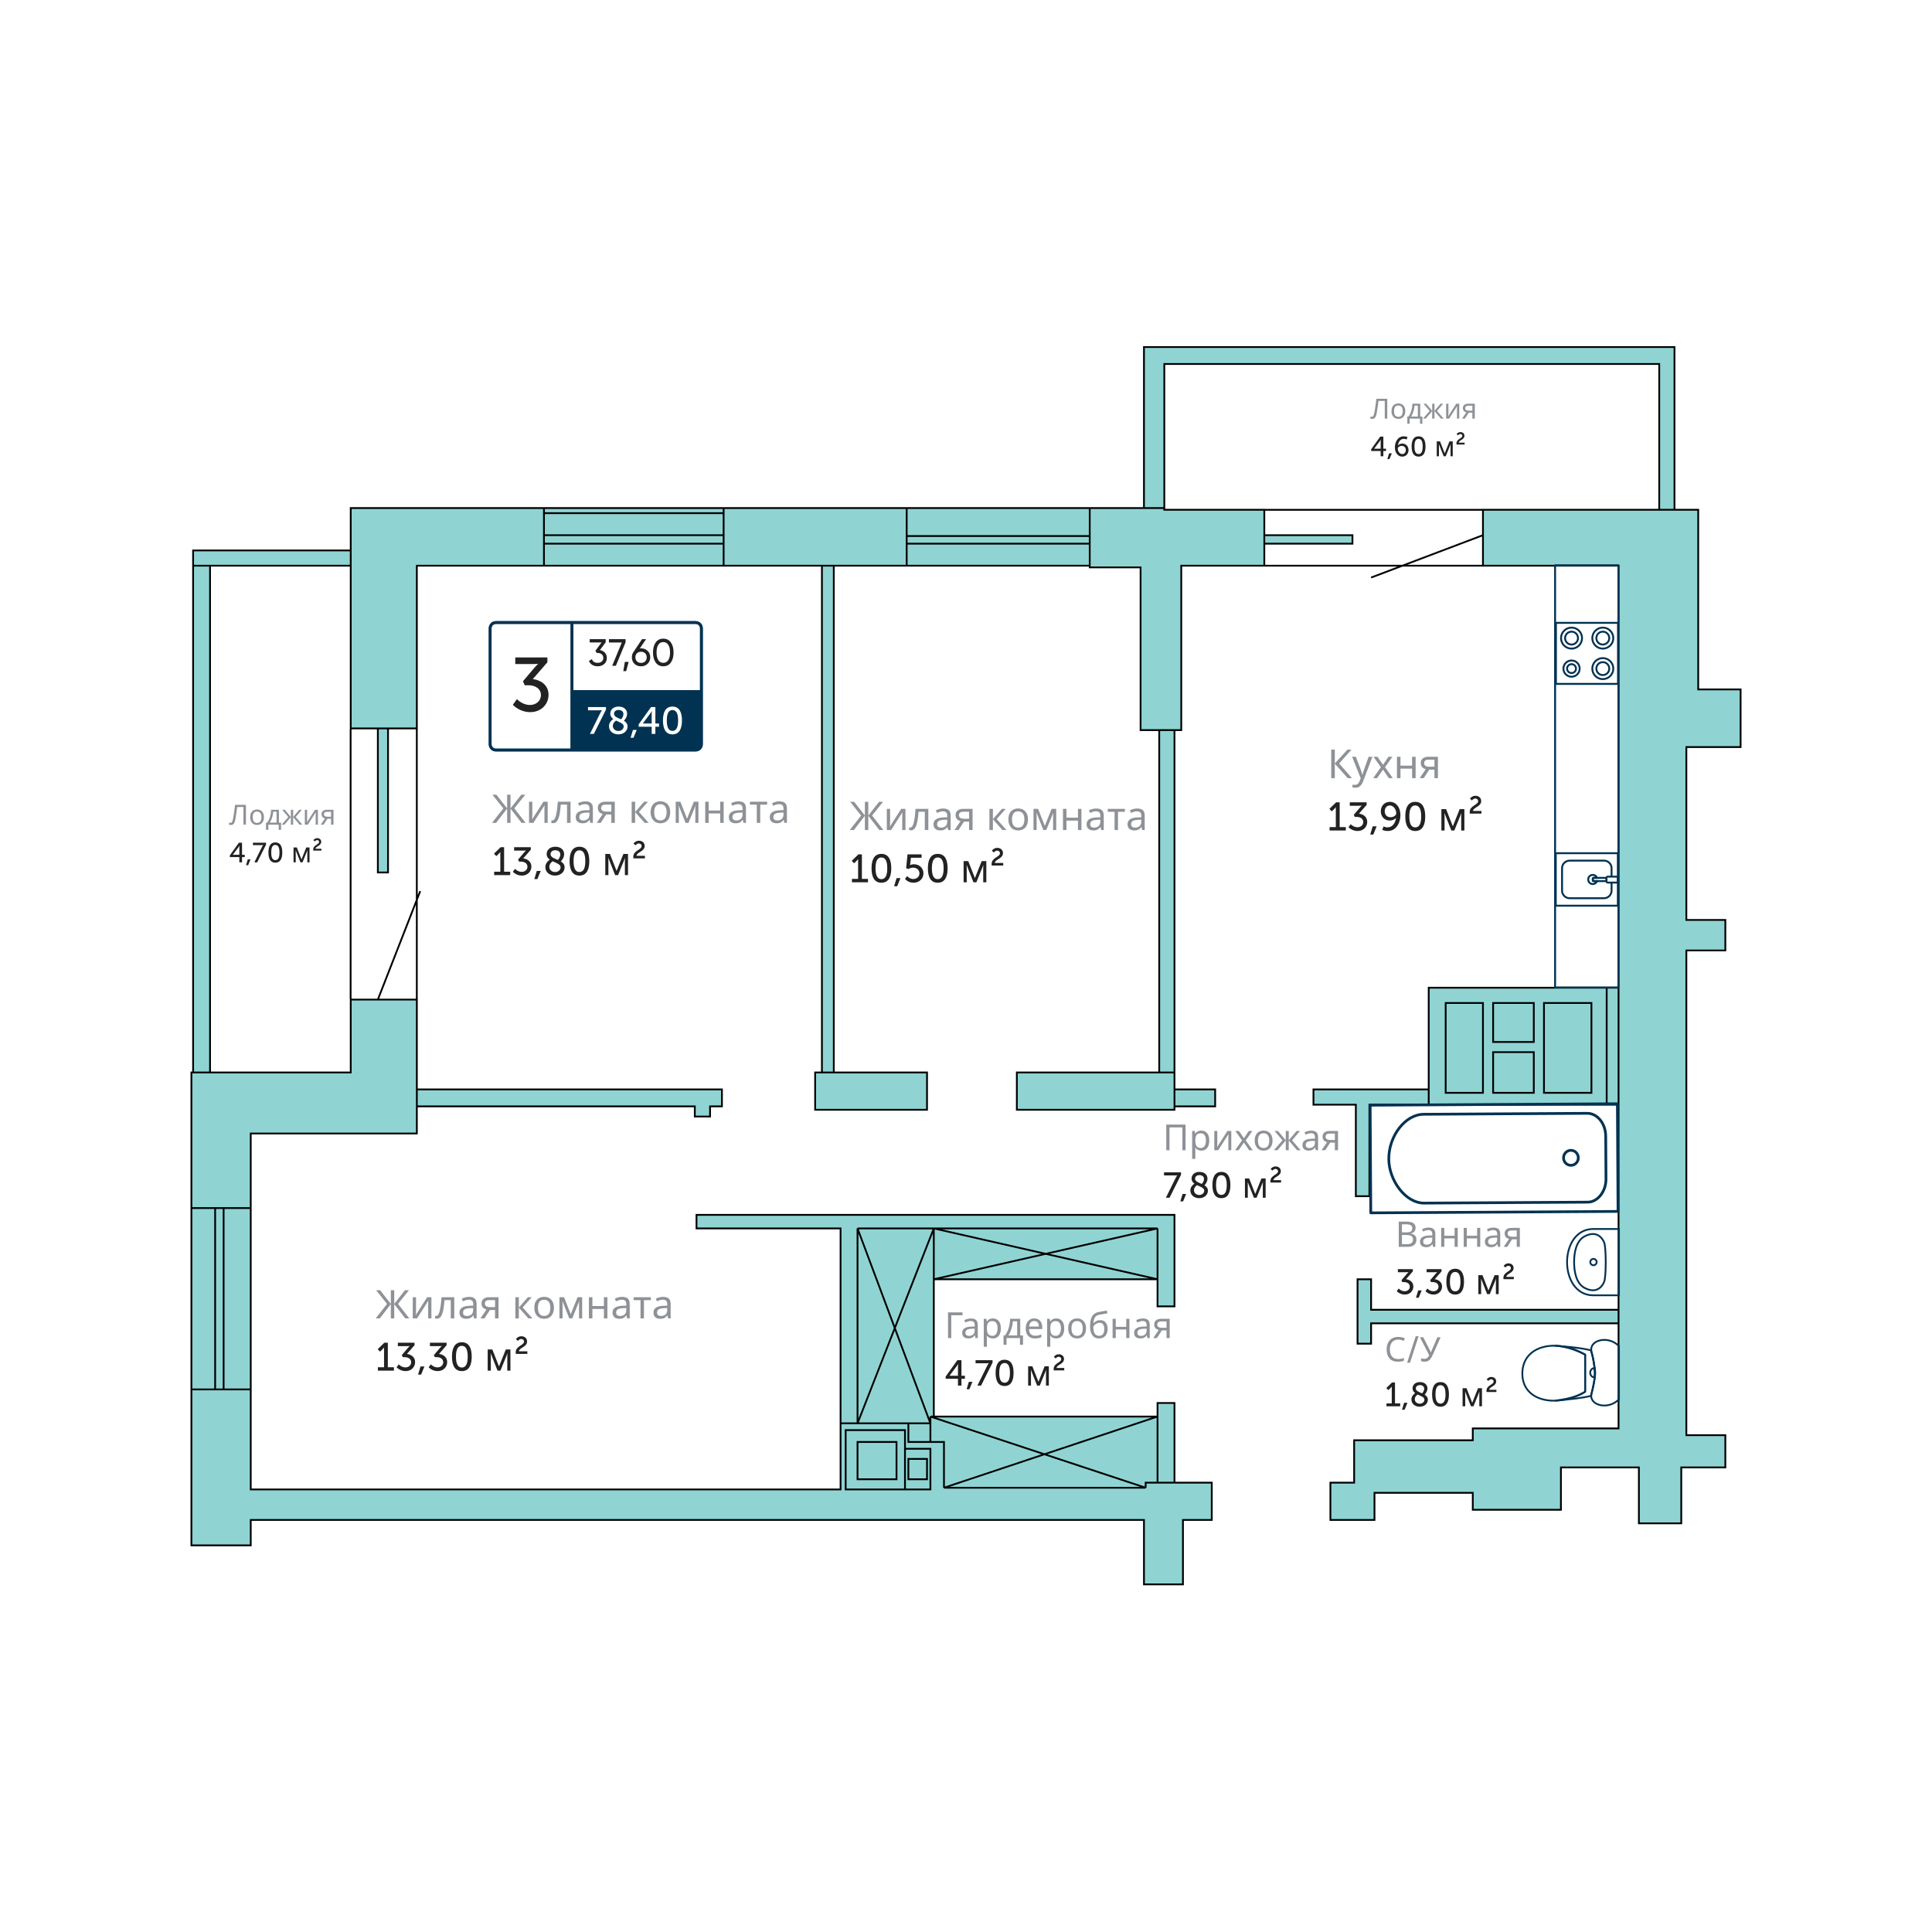 <svg width="1080" height="1080" viewBox="0 0 1080 1080" fill="none" xmlns="http://www.w3.org/2000/svg">
<rect x="0" y="0" width="1080" height="1080" fill="#808080" stroke="none"/>
<g clip-path="url(#clip0_1383_1377)">
<rect width="1080" height="1080" fill="white"/>
<path d="M949.313 288.748V385.392H973V417.606H942.681V514.249H964.473V531.304H942.681V802.284H964.473V820.287H939.838V851.554H916.151V820.287H872.567V843.974H823.298V834.499H768.344V849.659H743.709V828.814H756.974V805.127H823.298V798.495H904.781V739.751H766.449V751.12H758.869V715.116H766.449V732.171H904.781V617.525H898.149H798.663H765.501V668.689H757.921V617.525H734.234V608.998H798.663V552.149H898.149H904.781V316.225H828.982V299.171V284.958H927.521V203.475H650.856V284.011V284.958H706.757V299.171H756.026V303.908H706.757V316.225H660.33V408.131H656.54V599.523V608.998H679.28V618.473H656.54V620.368H568.425V599.523H648.013V408.131H637.591V317.173H609.166V316.225H506.838H466.096V599.523H518.208V620.368H455.674V599.523H459.464V316.225H404.51H304.077H233.015V407.184H229.225H216.908V487.72H211.223V407.184H198.906H196.063V316.225H117.422V599.523H196.063V558.781H198.906H211.223H229.225H233.015V608.998H403.562V618.473H396.93V624.158H388.403V618.473H233.015V633.632H140.162V675.322V776.702V832.604H469.886V795.652V686.691H389.35V679.112H656.54V730.276H647.066V715.116H521.998V791.862H647.066V784.282H656.54V828.814H677.385V849.659H661.278V885.663H639.486V849.659H140.162V863.871H107V776.702V675.322V599.523H107.947V316.225V307.698H196.063V284.011H304.077H404.51H506.838H609.166H639.486V194H936.048V284.958H949.313V288.748Z" fill="#8FD4D3"/>
<path d="M936.048 284.958H949.313V288.748V385.392H973V417.606H942.681V514.249H964.473V531.304H942.681V802.284H964.473V820.287H939.838V851.554H916.151V820.287H872.567V843.974H823.298V834.499H768.344V849.659H743.709V828.814H756.974V805.127H823.298V798.495H904.781V739.751M936.048 284.958V194H639.486V284.011M936.048 284.958H927.521M639.486 284.011H650.856M639.486 284.011H609.166M650.856 284.011V203.475H927.521V284.958M650.856 284.011V284.958H706.757C706.757 290.509 706.757 293.62 706.757 299.171M927.521 284.958H828.983V299.171M609.166 284.011H506.838M609.166 284.011C609.166 290.082 609.166 294.902 609.166 299.645M706.757 299.171H756.026V303.908H706.757M706.757 299.171V303.908M706.757 303.908V316.225H660.33V408.131H656.54M828.983 299.171V316.225H904.781V552.149M828.983 299.171L766.449 322.858M609.166 316.225C609.166 316.538 609.166 316.854 609.166 317.173H637.591V408.131H648.013M609.166 316.225H506.838M609.166 316.225C609.166 311.58 609.166 307.661 609.166 303.908M304.077 284.011H196.063V307.698M304.077 284.011H404.51M304.077 284.011V286.853M304.077 316.225H233.015V407.184H229.225C224.515 407.184 220.627 407.184 216.908 407.184M304.077 316.225H404.51M304.077 316.225V303.908M404.51 284.011V286.853M404.51 284.011H506.838M404.51 316.225V303.908M404.51 316.225H459.464M304.077 286.853H404.51M304.077 286.853V299.171M404.51 286.853V299.171M304.077 303.908H404.51M304.077 303.908V299.171M404.51 303.908V299.171M404.51 299.171H304.077M506.838 316.225V303.908M506.838 316.225H466.096M506.838 284.011V299.645M609.166 299.645H506.838M609.166 299.645C609.166 301.062 609.166 302.473 609.166 303.908M506.838 299.645V303.908M506.838 303.908H609.166M904.781 739.751H766.449V751.12H758.869V715.116H766.449V732.171H904.781M904.781 739.751V732.171M904.781 732.171V617.525M904.781 617.525V552.149M904.781 617.525H898.149M798.663 608.998H734.234V617.525H757.921V668.689H765.501V617.525H798.663M798.663 608.998V617.525M798.663 608.998V552.149H898.149M798.663 617.525H898.149M904.781 552.149H898.149M898.149 552.149V617.525M640.433 831.656V828.814H647.066M640.433 831.656H632.853H527.683M640.433 831.656L520.103 791.862M527.683 831.656V806.074H520.103M527.683 831.656L647.066 791.862M520.103 806.074V795.652M520.103 806.074H507.786V795.652M520.103 791.862V795.652M520.103 791.862H521.998M647.066 791.862V828.814M647.066 791.862V784.282H656.54V828.814M647.066 791.862H521.998M647.066 828.814H656.54M656.54 828.814H677.385V849.659H661.278V885.663H639.486V849.659H140.162V863.871H107V776.702M469.886 795.652V832.604H140.162V776.702M469.886 795.652V686.691H389.35V679.112H656.54V730.276H647.066V715.116M469.886 795.652H479.361M520.103 795.652H507.786M520.103 795.652L479.361 686.691M505.891 809.864H520.103V832.604H505.891M505.891 809.864V799.442H472.729V832.604H505.891M505.891 809.864V832.604M507.786 795.652H479.361M647.066 686.691H521.998M647.066 686.691V715.116M647.066 686.691L521.998 715.116M479.361 686.691V795.652M479.361 686.691H521.998M479.361 795.652L521.998 686.691M521.998 686.691V715.116M521.998 686.691L647.066 715.116M521.998 791.862V715.116M521.998 715.116H647.066M107 776.702V675.322M107 776.702H120.265M140.162 776.702V675.322M140.162 776.702H125.002M107 675.322V599.523H107.947M107 675.322H120.265M140.162 675.322V633.632H233.015V618.473M140.162 675.322H125.002M120.265 675.322V776.702M120.265 675.322H125.002M120.265 776.702H125.002M125.002 776.702V675.322M233.015 608.998V558.781H229.225C222.195 558.781 218.253 558.781 211.223 558.781M233.015 608.998H403.562V618.473H396.93V624.158H388.403V618.473H233.015M233.015 608.998V618.473M211.223 558.781H198.906H196.063V599.523H117.422M211.223 558.781L234.91 498.142M216.908 407.184V487.72H211.223V407.184M216.908 407.184C214.998 407.184 213.133 407.184 211.223 407.184M211.223 407.184C207.504 407.184 203.617 407.184 198.906 407.184H196.063V316.225M196.063 307.698H107.947V316.225M196.063 307.698V316.225M107.947 599.523H117.422M107.947 599.523V316.225M117.422 599.523V316.225M117.422 316.225H107.947M117.422 316.225H196.063M459.464 316.225V599.523M459.464 316.225H466.096M459.464 599.523H466.096M459.464 599.523H455.674V620.368H518.208V599.523H466.096M466.096 599.523V316.225M656.54 408.131V599.523M656.54 408.131H648.013M656.54 599.523H648.013M656.54 599.523V608.998M648.013 599.523V408.131M648.013 599.523H568.425V620.368H656.54V618.473M656.54 608.998H679.28V618.473H656.54M656.54 608.998V618.473M707.104 316.225H828.5M707 285H828.5M196 407.5V558.5M233 558.5V407.5M808.138 560.676H828.983V610.893H808.138V560.676ZM834.667 560.676V582.468H857.407V560.676H834.667ZM834.667 588.153V610.893H857.407V588.153H834.667ZM863.092 560.676V610.893H889.621V560.676H863.092ZM479.361 806.074V826.919H501.153V806.074H479.361ZM507.786 815.549V826.919H518.208V815.549H507.786Z" stroke="black"/>
<path fill-rule="evenodd" clip-rule="evenodd" d="M889.303 780.344C890.905 774.388 891.749 770.051 891.55 767.352C891.175 762.271 890.448 758.099 889.303 754.809C886.494 754.131 882.546 753.483 877.453 752.967C875.051 752.723 872.506 752.604 869.481 752.274C874.538 752.717 879.45 753.803 886.1 757.246C886.102 771.073 886.103 777.987 886.103 777.987C882.878 780.301 877.418 781.938 869.721 782.9C878.676 782.187 885.204 781.335 889.303 780.344Z" stroke="#013252" stroke-linecap="round" stroke-linejoin="round"/>
<path fill-rule="evenodd" clip-rule="evenodd" d="M886.1 757.246C870.292 747.973 851.169 751.756 851.001 767.662C850.833 783.569 870.295 787.259 886.103 777.987L886.1 757.246Z" stroke="#013252"/>
<path fill-rule="evenodd" clip-rule="evenodd" d="M891.427 764.743C891.796 766.585 891.864 768.152 891.426 769.96C889.984 769.96 888.939 768.794 888.939 767.351C888.939 765.909 889.985 764.743 891.427 764.743Z" stroke="#013252"/>
<path fill-rule="evenodd" clip-rule="evenodd" d="M904.997 752.493C898.939 746.156 888.068 749.209 889.65 755.531C892.173 765.607 892.191 769.033 889.653 779.173C888.07 785.496 898.941 788.549 905 782.212L904.997 752.493Z" stroke="#013252" stroke-linecap="round" stroke-linejoin="round"/>
<path fill-rule="evenodd" clip-rule="evenodd" d="M766.276 678L904.488 677.189L904.135 617L765.923 617.811L766.276 678Z" stroke="#013252" stroke-width="1.524" stroke-linecap="round" stroke-linejoin="round"/>
<path fill-rule="evenodd" clip-rule="evenodd" d="M795.85 622.886L887.283 622.35C892.911 622.317 897.568 628.069 897.61 635.131L897.75 659.108C897.791 665.966 893.162 671.976 887.574 672.009L796.141 672.545C785.618 672.607 776.411 659.772 776.342 647.957C776.266 635.05 785.472 622.947 795.85 622.886Z" stroke="#013252" stroke-width="1.524" stroke-linecap="round" stroke-linejoin="round"/>
<path fill-rule="evenodd" clip-rule="evenodd" d="M878.18 651.426C875.9 651.44 874.04 649.573 874.026 647.257C874.013 644.943 875.85 643.054 878.131 643.041C880.412 643.027 882.272 644.894 882.285 647.209C882.299 649.525 880.461 651.413 878.18 651.426Z" stroke="#013252" stroke-width="1.524"/>
<path d="M781.599 748.837C780.883 748.837 780.235 748.963 779.657 749.214C779.079 749.453 778.589 749.811 778.186 750.289C777.784 750.754 777.476 751.326 777.262 752.005C777.049 752.671 776.942 753.426 776.942 754.268C776.942 755.374 777.111 756.336 777.451 757.153C777.803 757.97 778.318 758.599 778.997 759.039C779.689 759.479 780.55 759.699 781.581 759.699C782.171 759.699 782.731 759.649 783.259 759.548C783.787 759.447 784.302 759.322 784.805 759.171V760.642C784.302 760.83 783.781 760.969 783.24 761.057C782.712 761.145 782.077 761.189 781.335 761.189C779.965 761.189 778.821 760.906 777.903 760.34C776.986 759.774 776.294 758.97 775.829 757.926C775.377 756.883 775.15 755.657 775.15 754.249C775.15 753.231 775.289 752.301 775.565 751.458C775.854 750.616 776.269 749.887 776.81 749.271C777.363 748.655 778.042 748.183 778.846 747.857C779.651 747.517 780.575 747.347 781.618 747.347C782.31 747.347 782.976 747.417 783.617 747.555C784.258 747.693 784.83 747.888 785.333 748.139L784.654 749.573C784.239 749.384 783.774 749.214 783.259 749.063C782.756 748.913 782.203 748.837 781.599 748.837ZM786.593 761.792L791.383 746.97H793.005L788.215 761.792H786.593ZM801.006 757.172C800.604 758.065 800.195 758.813 799.78 759.416C799.378 760.007 798.9 760.453 798.347 760.755C797.794 761.044 797.09 761.189 796.235 761.189C795.883 761.189 795.55 761.163 795.236 761.113C794.934 761.063 794.657 760.994 794.406 760.906V759.227C794.657 759.341 794.928 759.435 795.217 759.51C795.506 759.573 795.808 759.605 796.122 759.605C796.587 759.605 796.983 759.542 797.31 759.416C797.649 759.278 797.945 759.058 798.196 758.756C798.46 758.454 798.705 758.052 798.932 757.549L793.746 747.536H795.613L799.365 754.947C799.416 755.035 799.466 755.142 799.516 755.267C799.567 755.381 799.617 755.5 799.667 755.626C799.73 755.751 799.78 755.871 799.818 755.984H799.893C799.931 755.896 799.969 755.795 800.007 755.682C800.057 755.557 800.101 755.437 800.139 755.324C800.189 755.198 800.233 755.091 800.271 755.003L803.514 747.536H805.305L801.006 757.172Z" fill="#8E9297"/>
<path d="M775.056 786.137V784.515H777.998V775.916C777.998 775.501 778.017 775.086 778.017 775.086H777.979C777.979 775.086 777.828 775.388 777.338 775.86L776.093 777.085L774.962 775.916L778.149 772.824H779.808V784.515H782.712V786.137H775.056ZM783.735 788.041L784.904 784.157H786.771L785.187 788.041H783.735ZM788.978 782.29C788.978 780.253 790.751 778.99 791.109 778.745C790.242 778.122 789.619 777.312 789.619 776.086C789.619 774.313 790.958 772.597 793.768 772.597C796.238 772.597 797.954 773.974 797.954 776.161C797.954 777.934 796.54 779.442 796.37 779.631C797.389 780.253 798.181 781.083 798.181 782.46C798.181 784.534 796.389 786.363 793.617 786.363C790.958 786.363 788.978 784.704 788.978 782.29ZM796.257 782.403C796.257 780.97 794.277 780.404 792.486 779.537C792.052 779.838 790.883 780.744 790.883 782.177C790.883 783.704 792.203 784.685 793.617 784.685C795.013 784.685 796.257 783.78 796.257 782.403ZM791.467 776.124C791.467 777.594 793.24 778.16 794.956 778.896C795.163 778.688 796.125 777.67 796.125 776.274C796.125 775.049 795.145 774.276 793.749 774.276C792.278 774.276 791.467 775.105 791.467 776.124ZM805.241 786.363C801.696 786.363 800.546 783.308 800.546 779.461C800.546 775.633 801.696 772.597 805.241 772.597C808.805 772.597 809.955 775.633 809.955 779.461C809.955 783.308 808.805 786.363 805.241 786.363ZM805.241 784.647C807.429 784.647 808.051 782.365 808.051 779.461C808.051 776.576 807.429 774.313 805.241 774.313C803.073 774.313 802.45 776.576 802.45 779.461C802.45 782.365 803.073 784.647 805.241 784.647ZM828.432 776.029V786.137H826.943V779.688C826.943 779.424 826.949 779.147 826.961 778.858C826.987 778.569 827.012 778.286 827.037 778.009H826.98L823.68 786.137H822.285L819.079 778.009H819.023C819.048 778.286 819.06 778.569 819.06 778.858C819.073 779.147 819.079 779.442 819.079 779.744V786.137H817.589V776.029H819.796L822.983 784.157L826.226 776.029H828.432ZM830.999 778.16C830.98 777.934 830.942 777.689 830.942 777.481C830.942 774.294 834.94 774.144 834.94 772.258C834.94 771.56 834.374 771.032 833.582 771.032C832.658 771.032 831.998 771.937 831.998 771.937L831.074 771.089C831.074 771.089 831.923 769.731 833.658 769.731C835.204 769.731 836.373 770.712 836.373 772.201C836.373 774.954 832.602 775.143 832.488 776.916H836.505V778.16H830.999Z" fill="#222222"/>
<path fill-rule="evenodd" clip-rule="evenodd" d="M890.698 687C871.098 687 871.103 724.093 890.696 724.093H905V709.748V701.344V687H890.698Z" stroke="#013252"/>
<path fill-rule="evenodd" clip-rule="evenodd" d="M879.938 705.521C879.938 699.877 881.202 693.673 885.656 691.221C891.111 688.219 894.943 690.341 896.734 694.555C897.913 697.331 897.903 713.782 896.734 716.533C894.944 720.746 891.111 722.87 885.656 719.866C881.201 717.415 879.938 711.166 879.938 705.521Z" stroke="#013252"/>
<path fill-rule="evenodd" clip-rule="evenodd" d="M890.766 703.719C889.781 703.719 888.984 704.518 888.984 705.501C888.984 706.484 889.781 707.283 890.766 707.283C891.749 707.283 892.547 706.484 892.547 705.501C892.547 704.518 891.749 703.719 890.766 703.719Z" stroke="#013252"/>
<path fill-rule="evenodd" clip-rule="evenodd" d="M869.3 552L869.3 316H904.7V552H869.3Z" stroke="#013252" stroke-width="1.068" stroke-linecap="round" stroke-linejoin="round"/>
<path fill-rule="evenodd" clip-rule="evenodd" d="M869.776 348.191V382.298H904.489V348.191H869.776Z" stroke="#013252" stroke-width="1.068" stroke-linecap="round" stroke-linejoin="round"/>
<path fill-rule="evenodd" clip-rule="evenodd" d="M890.106 356.707C890.106 359.951 892.737 362.578 895.979 362.578C899.221 362.578 901.851 359.951 901.851 356.707C901.851 353.464 899.221 350.836 895.979 350.836C892.737 350.836 890.106 353.464 890.106 356.707Z" stroke="#013252" stroke-width="1.068"/>
<path fill-rule="evenodd" clip-rule="evenodd" d="M872.627 356.707C872.627 359.951 875.258 362.578 878.5 362.578C881.743 362.578 884.373 359.951 884.373 356.707C884.373 353.464 881.743 350.836 878.5 350.836C875.258 350.836 872.627 353.464 872.627 356.707Z" stroke="#013252" stroke-width="1.068"/>
<path fill-rule="evenodd" clip-rule="evenodd" d="M890.106 373.757C890.106 377.001 892.737 379.629 895.979 379.629C899.221 379.629 901.851 377.001 901.851 373.757C901.851 370.514 899.221 367.887 895.979 367.887C892.737 367.887 890.106 370.514 890.106 373.757Z" stroke="#013252" stroke-width="1.068"/>
<path fill-rule="evenodd" clip-rule="evenodd" d="M873.957 373.756C873.957 376.265 875.992 378.298 878.5 378.298C881.009 378.298 883.043 376.265 883.043 373.756C883.043 371.247 881.009 369.213 878.5 369.213C875.992 369.213 873.957 371.247 873.957 373.756Z" stroke="#013252" stroke-width="1.068"/>
<path fill-rule="evenodd" clip-rule="evenodd" d="M876.01 373.756C876.01 375.131 877.125 376.245 878.5 376.245C879.875 376.245 880.99 375.131 880.99 373.756C880.99 372.38 879.875 371.266 878.5 371.266C877.125 371.266 876.01 372.38 876.01 373.756Z" stroke="#013252" stroke-width="1.068"/>
<path fill-rule="evenodd" clip-rule="evenodd" d="M892.369 373.756C892.369 375.75 893.986 377.365 895.979 377.365C897.972 377.365 899.588 375.75 899.588 373.756C899.588 371.763 897.972 370.148 895.979 370.148C893.986 370.148 892.369 371.763 892.369 373.756Z" stroke="#013252" stroke-width="1.068"/>
<path fill-rule="evenodd" clip-rule="evenodd" d="M892.369 356.707C892.369 358.7 893.986 360.315 895.978 360.315C897.972 360.315 899.588 358.7 899.588 356.707C899.588 354.713 897.972 353.098 895.978 353.098C893.986 353.098 892.369 354.713 892.369 356.707Z" stroke="#013252" stroke-width="1.068"/>
<path fill-rule="evenodd" clip-rule="evenodd" d="M874.891 356.707C874.891 358.7 876.508 360.315 878.5 360.315C880.493 360.315 882.11 358.7 882.11 356.707C882.11 354.713 880.493 353.098 878.5 353.098C876.508 353.098 874.891 354.713 874.891 356.707Z" stroke="#013252" stroke-width="1.068"/>
<path fill-rule="evenodd" clip-rule="evenodd" d="M869.682 476.929H904.395V506.279H869.682V476.929Z" stroke="#013252" stroke-width="1.068" stroke-linecap="round" stroke-linejoin="round"/>
<path d="M900.876 493.447V497.887C900.876 500.209 898.976 502.109 896.654 502.109H877.421C875.099 502.109 873.198 500.209 873.198 497.887V485.325C873.198 483.002 875.099 481.102 877.421 481.102H896.654C898.976 481.102 900.876 483.002 900.876 485.325V489.827" stroke="#013252" stroke-width="1.068" stroke-linecap="round" stroke-linejoin="round"/>
<path fill-rule="evenodd" clip-rule="evenodd" d="M890.379 489.062C891.477 489.062 892.413 489.751 892.78 490.72H890.744C890.543 490.72 890.379 490.883 890.379 491.085V492.172C890.379 492.374 890.543 492.537 890.744 492.537H892.78C892.414 493.506 891.478 494.195 890.38 494.195C888.962 494.195 887.813 493.046 887.814 491.629C887.813 490.212 888.962 489.062 890.379 489.062Z" stroke="#013252" stroke-width="1.068"/>
<path fill-rule="evenodd" clip-rule="evenodd" d="M890.744 490.748H898.046V492.565H890.744C890.542 492.565 890.379 492.402 890.379 492.201V491.113C890.379 490.912 890.542 490.748 890.744 490.748Z" stroke="#013252" stroke-width="1.068" stroke-linecap="round" stroke-linejoin="round"/>
<path fill-rule="evenodd" clip-rule="evenodd" d="M898.716 490.042H903.725C904.093 490.042 904.394 490.343 904.394 490.712V492.703C904.394 493.072 904.093 493.373 903.725 493.373H898.716C898.348 493.373 898.046 493.072 898.046 492.703V490.712C898.046 490.343 898.348 490.042 898.716 490.042Z" stroke="#013252" stroke-width="1.068" stroke-linecap="round" stroke-linejoin="round"/>
<path d="M137.491 461H136.093V451.136H132.583C132.51 451.705 132.432 452.306 132.35 452.938C132.267 453.559 132.179 454.175 132.086 454.786C132.003 455.397 131.92 455.972 131.837 456.511C131.754 457.049 131.671 457.52 131.588 457.924C131.454 458.618 131.288 459.208 131.091 459.695C130.895 460.182 130.63 460.55 130.299 460.798C129.978 461.047 129.553 461.171 129.025 461.171C128.849 461.171 128.668 461.15 128.482 461.109C128.306 461.078 128.15 461.036 128.016 460.984V459.819C128.129 459.871 128.259 459.918 128.404 459.959C128.549 459.99 128.704 460.006 128.87 460.006C129.181 460.006 129.424 459.882 129.6 459.633C129.786 459.374 129.931 459.058 130.035 458.685C130.139 458.302 130.227 457.924 130.299 457.551C130.361 457.251 130.434 456.852 130.517 456.355C130.599 455.848 130.687 455.258 130.781 454.584C130.884 453.911 130.988 453.181 131.091 452.394C131.205 451.597 131.314 450.768 131.418 449.909H137.491V461ZM147.558 456.821C147.558 457.515 147.465 458.131 147.278 458.67C147.102 459.198 146.843 459.649 146.501 460.021C146.17 460.394 145.761 460.679 145.274 460.876C144.798 461.062 144.264 461.155 143.674 461.155C143.125 461.155 142.618 461.062 142.152 460.876C141.686 460.679 141.282 460.394 140.94 460.021C140.598 459.649 140.329 459.198 140.132 458.67C139.946 458.131 139.853 457.515 139.853 456.821C139.853 455.9 140.008 455.123 140.319 454.491C140.629 453.849 141.075 453.362 141.655 453.031C142.235 452.689 142.923 452.518 143.721 452.518C144.477 452.518 145.14 452.689 145.709 453.031C146.289 453.362 146.74 453.849 147.061 454.491C147.392 455.123 147.558 455.9 147.558 456.821ZM141.266 456.821C141.266 457.474 141.349 458.043 141.515 458.53C141.691 459.006 141.96 459.374 142.323 459.633C142.685 459.892 143.146 460.021 143.705 460.021C144.264 460.021 144.725 459.892 145.088 459.633C145.45 459.374 145.714 459.006 145.88 458.53C146.056 458.043 146.144 457.474 146.144 456.821C146.144 456.158 146.056 455.594 145.88 455.128C145.704 454.662 145.435 454.305 145.072 454.056C144.72 453.797 144.259 453.668 143.69 453.668C142.841 453.668 142.224 453.947 141.841 454.507C141.458 455.066 141.266 455.837 141.266 456.821ZM155.907 452.674V459.85H157.119V463.889H155.798V461H150.004V463.889H148.699V459.85H149.367C149.843 459.188 150.237 458.468 150.548 457.691C150.869 456.904 151.107 456.086 151.262 455.237C151.428 454.377 151.516 453.523 151.526 452.674H155.907ZM152.738 453.746C152.696 454.45 152.588 455.18 152.412 455.936C152.236 456.681 152.008 457.396 151.728 458.08C151.459 458.763 151.143 459.353 150.781 459.85H154.586V453.746H152.738ZM168.739 452.674L165.306 456.713L169.034 461H167.481L163.877 456.775V461H162.603V456.775L158.999 461H157.446L161.174 456.713L157.741 452.674H159.232L162.603 456.713V452.674H163.877V456.713L167.263 452.674H168.739ZM171.691 457.753C171.691 457.847 171.685 457.981 171.675 458.157C171.675 458.323 171.67 458.504 171.659 458.701C171.649 458.887 171.639 459.069 171.628 459.245C171.618 459.41 171.608 459.545 171.597 459.649L176.056 452.674H177.733V461H176.46V456.091C176.46 455.925 176.46 455.708 176.46 455.439C176.47 455.169 176.48 454.905 176.491 454.646C176.501 454.377 176.511 454.175 176.522 454.041L172.094 461H170.401V452.674H171.691V457.753ZM180.896 461H179.311L181.688 457.505C181.367 457.422 181.056 457.292 180.756 457.116C180.456 456.93 180.212 456.676 180.026 456.355C179.839 456.024 179.746 455.615 179.746 455.128C179.746 454.331 180.016 453.725 180.554 453.311C181.093 452.886 181.807 452.674 182.698 452.674H186.426V461H185.059V457.691H183.04L180.896 461ZM181.067 455.144C181.067 455.62 181.243 455.977 181.595 456.215C181.957 456.443 182.46 456.557 183.102 456.557H185.059V453.808H182.838C182.206 453.808 181.75 453.932 181.471 454.18C181.201 454.429 181.067 454.75 181.067 455.144Z" fill="#8E9297"/>
<path d="M128.482 479.12V478.157L133.546 471.088H135.301V477.815H136.792V479.12H135.301V482.056H133.794V479.12H128.482ZM130.175 477.815H133.794V473.823C133.794 473.31 133.856 472.735 133.856 472.735H133.825C133.825 472.735 133.577 473.248 133.282 473.636L130.175 477.784V477.815ZM137.537 483.625L138.5 480.425H140.038L138.733 483.625H137.537ZM142.185 482.056L146.457 473.419C146.768 472.797 147.094 472.409 147.094 472.409V472.378C147.094 472.378 146.845 472.424 146.286 472.424H141.393V471.088H148.725V472.145L143.77 482.056H142.185ZM153.918 482.242C150.998 482.242 150.05 479.726 150.05 476.557C150.05 473.403 150.998 470.902 153.918 470.902C156.854 470.902 157.802 473.403 157.802 476.557C157.802 479.726 156.854 482.242 153.918 482.242ZM153.918 480.828C155.72 480.828 156.233 478.949 156.233 476.557C156.233 474.18 155.72 472.316 153.918 472.316C152.132 472.316 151.619 474.18 151.619 476.557C151.619 478.949 152.132 480.828 153.918 480.828ZM173.023 473.729V482.056H171.795V476.743C171.795 476.525 171.801 476.298 171.811 476.059C171.832 475.821 171.852 475.588 171.873 475.36H171.826L169.108 482.056H167.958L165.318 475.36H165.271C165.292 475.588 165.302 475.821 165.302 476.059C165.312 476.298 165.318 476.541 165.318 476.79V482.056H164.09V473.729H165.908L168.533 480.425L171.205 473.729H173.023ZM175.137 475.485C175.121 475.298 175.09 475.096 175.09 474.925C175.09 472.3 178.383 472.176 178.383 470.622C178.383 470.048 177.917 469.613 177.265 469.613C176.504 469.613 175.96 470.358 175.96 470.358L175.199 469.659C175.199 469.659 175.898 468.541 177.327 468.541C178.601 468.541 179.564 469.349 179.564 470.576C179.564 472.844 176.457 472.999 176.364 474.459H179.673V475.485H175.137Z" fill="#222222"/>
<path d="M775.491 234H774.093V224.136H770.583C770.51 224.705 770.432 225.306 770.35 225.938C770.267 226.559 770.179 227.175 770.086 227.786C770.003 228.397 769.92 228.972 769.837 229.511C769.754 230.049 769.671 230.52 769.588 230.924C769.454 231.618 769.288 232.208 769.091 232.695C768.895 233.182 768.63 233.55 768.299 233.798C767.978 234.047 767.553 234.171 767.025 234.171C766.849 234.171 766.668 234.15 766.482 234.109C766.306 234.078 766.15 234.036 766.016 233.984V232.819C766.129 232.871 766.259 232.918 766.404 232.959C766.549 232.99 766.704 233.006 766.87 233.006C767.181 233.006 767.424 232.882 767.6 232.633C767.786 232.374 767.931 232.058 768.035 231.685C768.139 231.302 768.227 230.924 768.299 230.551C768.361 230.251 768.434 229.852 768.517 229.355C768.599 228.848 768.687 228.258 768.781 227.584C768.884 226.911 768.988 226.181 769.091 225.394C769.205 224.597 769.314 223.768 769.418 222.909H775.491V234ZM785.558 229.821C785.558 230.515 785.465 231.131 785.278 231.67C785.102 232.198 784.843 232.649 784.501 233.021C784.17 233.394 783.761 233.679 783.274 233.876C782.798 234.062 782.264 234.155 781.674 234.155C781.125 234.155 780.618 234.062 780.152 233.876C779.686 233.679 779.282 233.394 778.94 233.021C778.598 232.649 778.329 232.198 778.132 231.67C777.946 231.131 777.853 230.515 777.853 229.821C777.853 228.9 778.008 228.123 778.319 227.491C778.629 226.849 779.075 226.362 779.655 226.031C780.235 225.689 780.923 225.518 781.721 225.518C782.477 225.518 783.14 225.689 783.709 226.031C784.289 226.362 784.74 226.849 785.061 227.491C785.392 228.123 785.558 228.9 785.558 229.821ZM779.266 229.821C779.266 230.474 779.349 231.043 779.515 231.53C779.691 232.006 779.96 232.374 780.323 232.633C780.685 232.892 781.146 233.021 781.705 233.021C782.264 233.021 782.725 232.892 783.088 232.633C783.45 232.374 783.714 232.006 783.88 231.53C784.056 231.043 784.144 230.474 784.144 229.821C784.144 229.158 784.056 228.594 783.88 228.128C783.704 227.662 783.435 227.305 783.072 227.056C782.72 226.797 782.259 226.668 781.69 226.668C780.841 226.668 780.224 226.947 779.841 227.507C779.458 228.066 779.266 228.837 779.266 229.821ZM793.907 225.674V232.85H795.119V236.889H793.798V234H788.004V236.889H786.699V232.85H787.367C787.843 232.188 788.237 231.468 788.548 230.691C788.869 229.904 789.107 229.086 789.262 228.237C789.428 227.377 789.516 226.523 789.526 225.674H793.907ZM790.738 226.746C790.696 227.45 790.588 228.18 790.412 228.936C790.236 229.681 790.008 230.396 789.728 231.08C789.459 231.763 789.143 232.353 788.781 232.85H792.586V226.746H790.738ZM806.739 225.674L803.306 229.713L807.034 234H805.481L801.877 229.775V234H800.603V229.775L796.999 234H795.446L799.174 229.713L795.741 225.674H797.232L800.603 229.713V225.674H801.877V229.713L805.263 225.674H806.739ZM809.691 230.753C809.691 230.847 809.685 230.981 809.675 231.157C809.675 231.323 809.67 231.504 809.659 231.701C809.649 231.887 809.639 232.069 809.628 232.245C809.618 232.41 809.608 232.545 809.597 232.649L814.056 225.674H815.733V234H814.46V229.091C814.46 228.925 814.46 228.708 814.46 228.439C814.47 228.169 814.48 227.905 814.491 227.646C814.501 227.377 814.511 227.175 814.522 227.041L810.094 234H808.401V225.674H809.691V230.753ZM818.896 234H817.311L819.688 230.505C819.367 230.422 819.056 230.292 818.756 230.116C818.456 229.93 818.212 229.676 818.026 229.355C817.839 229.024 817.746 228.615 817.746 228.128C817.746 227.331 818.016 226.725 818.554 226.311C819.093 225.886 819.807 225.674 820.698 225.674H824.426V234H823.059V230.691H821.04L818.896 234ZM819.067 228.144C819.067 228.62 819.243 228.977 819.595 229.215C819.957 229.443 820.46 229.557 821.102 229.557H823.059V226.808H820.838C820.206 226.808 819.75 226.932 819.471 227.18C819.201 227.429 819.067 227.75 819.067 228.144Z" fill="#8E9297"/>
<path d="M766.482 252.12V251.157L771.546 244.088H773.301V250.815H774.792V252.12H773.301V255.056H771.794V252.12H766.482ZM768.175 250.815H771.794V246.823C771.794 246.31 771.856 245.735 771.856 245.735H771.825C771.825 245.735 771.577 246.248 771.282 246.636L768.175 250.784V250.815ZM775.537 256.625L776.5 253.425H778.038L776.733 256.625H775.537ZM783.852 255.242C781.506 255.242 779.75 253.192 779.75 250.069C779.75 247.257 781.288 243.902 784.69 243.902C785.98 243.902 786.819 244.353 786.819 244.353L786.321 245.673C786.321 245.673 785.622 245.316 784.753 245.316C782.733 245.316 781.692 247.18 781.459 248.997H781.49C781.956 248.376 782.951 247.957 783.914 247.957C785.995 247.957 787.378 249.541 787.378 251.576C787.378 253.735 785.902 255.242 783.852 255.242ZM783.836 253.828C785.094 253.828 785.855 252.85 785.855 251.576C785.855 250.24 785.001 249.261 783.603 249.261C782.36 249.261 781.366 250.007 781.366 250.799C781.366 252.228 782.438 253.828 783.836 253.828ZM792.98 255.242C790.06 255.242 789.112 252.726 789.112 249.557C789.112 246.403 790.06 243.902 792.98 243.902C795.916 243.902 796.864 246.403 796.864 249.557C796.864 252.726 795.916 255.242 792.98 255.242ZM792.98 253.828C794.782 253.828 795.295 251.949 795.295 249.557C795.295 247.18 794.782 245.316 792.98 245.316C791.194 245.316 790.681 247.18 790.681 249.557C790.681 251.949 791.194 253.828 792.98 253.828ZM812.085 246.729V255.056H810.857V249.743C810.857 249.525 810.862 249.298 810.873 249.059C810.894 248.821 810.914 248.588 810.935 248.36H810.888L808.17 255.056H807.02L804.38 248.36H804.333C804.354 248.588 804.364 248.821 804.364 249.059C804.374 249.298 804.38 249.541 804.38 249.79V255.056H803.152V246.729H804.97L807.595 253.425L810.267 246.729H812.085ZM814.199 248.485C814.183 248.298 814.152 248.096 814.152 247.925C814.152 245.3 817.445 245.176 817.445 243.622C817.445 243.048 816.979 242.613 816.327 242.613C815.566 242.613 815.022 243.358 815.022 243.358L814.261 242.659C814.261 242.659 814.96 241.541 816.389 241.541C817.663 241.541 818.626 242.349 818.626 243.576C818.626 245.844 815.519 245.999 815.426 247.459H818.735V248.485H814.199Z" fill="#222222"/>
<path d="M755.802 435H753.39L746.176 426.915V435H744.166V419.054H746.176V426.781L753.211 419.054H755.489L748.566 426.804L755.802 435ZM755.828 423.029H757.927L760.518 429.841C760.667 430.243 760.801 430.63 760.92 431.002C761.054 431.375 761.173 431.739 761.277 432.097C761.382 432.439 761.463 432.774 761.523 433.102H761.612C761.702 432.729 761.843 432.246 762.037 431.65C762.23 431.04 762.431 430.429 762.64 429.819L765.074 423.029H767.196L762.037 436.653C761.754 437.397 761.419 438.045 761.032 438.596C760.659 439.161 760.198 439.593 759.647 439.891C759.111 440.204 758.456 440.36 757.682 440.36C757.324 440.36 757.012 440.338 756.744 440.293C756.476 440.263 756.245 440.226 756.051 440.181V438.618C756.215 438.648 756.409 438.678 756.632 438.707C756.87 438.737 757.116 438.752 757.369 438.752C757.831 438.752 758.225 438.663 758.553 438.484C758.895 438.32 759.185 438.075 759.424 437.747C759.662 437.434 759.863 437.062 760.027 436.63L760.652 435.045L755.828 423.029ZM771.925 428.881L767.793 423.029H770.027L773.109 427.541L776.168 423.029H778.379L774.248 428.881L778.603 435H776.369L773.109 430.221L769.803 435H767.592L771.925 428.881ZM782.875 423.029V428.01H789.374V423.029H791.339V435H789.374V429.662H782.875V435H780.91V423.029H782.875ZM795.867 435H793.589L797.006 429.975C796.544 429.856 796.098 429.67 795.666 429.417C795.234 429.149 794.884 428.784 794.616 428.322C794.348 427.846 794.214 427.258 794.214 426.558C794.214 425.412 794.601 424.541 795.375 423.945C796.15 423.335 797.177 423.029 798.457 423.029H803.817V435H801.852V430.243H798.949L795.867 435ZM796.112 426.58C796.112 427.265 796.366 427.779 796.872 428.121C797.393 428.449 798.115 428.613 799.038 428.613H801.852V424.66H798.658C797.75 424.66 797.095 424.838 796.693 425.196C796.306 425.553 796.112 426.015 796.112 426.58Z" fill="#8E9297"/>
<path d="M743.251 464.269V462.348H746.735V452.164C746.735 451.673 746.757 451.181 746.757 451.181H746.712C746.712 451.181 746.534 451.539 745.953 452.097L744.479 453.549L743.139 452.164L746.913 448.501H748.879V462.348H752.318V464.269H743.251ZM753.82 462.393L755.026 460.718C755.026 460.718 756.567 462.437 758.845 462.437C760.609 462.437 762.061 461.254 762.061 459.556C762.061 457.613 760.341 456.653 758.398 456.653H757.304L756.79 455.469L760.23 451.427C760.743 450.824 761.212 450.4 761.212 450.4V450.355C761.212 450.355 760.743 450.422 759.872 450.422H754.535V448.501H763.959V449.908L759.671 454.844C761.748 455.067 764.294 456.407 764.294 459.467C764.294 462.169 762.173 464.537 758.934 464.537C755.718 464.537 753.82 462.393 753.82 462.393ZM765.961 466.524L767.346 461.924H769.557L767.681 466.524H765.961ZM775.747 464.537C773.871 464.537 772.687 463.889 772.687 463.889L773.402 461.968C773.402 461.968 774.407 462.504 775.658 462.504C778.561 462.504 780.057 459.824 780.392 457.211H780.348C779.7 458.105 778.248 458.685 776.864 458.685C773.871 458.685 771.883 456.43 771.883 453.504C771.883 450.4 774.005 448.233 776.953 448.233C780.303 448.233 782.849 451.159 782.849 455.67C782.849 459.713 780.638 464.537 775.747 464.537ZM777.31 456.832C779.097 456.832 780.526 455.737 780.526 454.621C780.526 452.566 778.985 450.266 776.975 450.266C775.144 450.266 774.072 451.673 774.072 453.504C774.072 455.425 775.278 456.832 777.31 456.832ZM791.127 464.537C786.928 464.537 785.566 460.919 785.566 456.363C785.566 451.829 786.928 448.233 791.127 448.233C795.348 448.233 796.71 451.829 796.71 456.363C796.71 460.919 795.348 464.537 791.127 464.537ZM791.127 462.504C793.717 462.504 794.454 459.802 794.454 456.363C794.454 452.946 793.717 450.266 791.127 450.266C788.558 450.266 787.821 452.946 787.821 456.363C787.821 459.802 788.558 462.504 791.127 462.504ZM818.593 452.298V464.269H816.829V456.631C816.829 456.318 816.836 455.99 816.851 455.648C816.881 455.305 816.91 454.97 816.94 454.643H816.873L812.965 464.269H811.312L807.516 454.643H807.449C807.478 454.97 807.493 455.305 807.493 455.648C807.508 455.99 807.516 456.34 807.516 456.698V464.269H805.751V452.298H808.364L812.139 461.924L815.98 452.298H818.593ZM821.632 454.822C821.61 454.554 821.565 454.263 821.565 454.018C821.565 450.243 826.3 450.065 826.3 447.831C826.3 447.005 825.63 446.38 824.692 446.38C823.598 446.38 822.816 447.452 822.816 447.452L821.722 446.447C821.722 446.447 822.727 444.839 824.781 444.839C826.613 444.839 827.997 446 827.997 447.764C827.997 451.025 823.531 451.248 823.397 453.348H828.154V454.822H821.632Z" fill="#222222"/>
<path d="M281.362 451.893L275.243 444.227H277.452L283.483 451.871V444.227H285.383V451.871L291.414 444.227H293.623L287.503 451.871L293.821 460H291.546L285.383 452.003V460H283.483V452.003L277.297 460H275.022L281.362 451.893ZM297.566 455.383C297.566 455.516 297.559 455.707 297.544 455.957C297.544 456.193 297.537 456.451 297.522 456.731C297.507 456.996 297.493 457.253 297.478 457.504C297.463 457.739 297.448 457.931 297.434 458.078L303.774 448.159H306.16V460H304.348V453.019C304.348 452.784 304.348 452.474 304.348 452.091C304.363 451.709 304.378 451.333 304.392 450.965C304.407 450.582 304.422 450.295 304.436 450.103L298.141 460H295.733V448.159H297.566V455.383ZM318.941 460H316.975V449.772H313.484C313.337 451.642 313.153 453.24 312.932 454.566C312.711 455.876 312.431 456.944 312.093 457.769C311.754 458.594 311.349 459.197 310.878 459.58C310.406 459.963 309.854 460.155 309.221 460.155C309.029 460.155 308.838 460.14 308.647 460.11C308.47 460.096 308.323 460.059 308.205 460V458.542C308.293 458.571 308.389 458.594 308.492 458.608C308.595 458.623 308.698 458.63 308.801 458.63C309.125 458.63 309.42 458.498 309.685 458.233C309.95 457.968 310.186 457.563 310.392 457.018C310.613 456.473 310.811 455.788 310.988 454.963C311.165 454.124 311.32 453.137 311.452 452.003C311.585 450.869 311.702 449.588 311.806 448.159H318.941V460ZM327.184 447.96C328.627 447.96 329.695 448.277 330.387 448.91C331.079 449.544 331.425 450.552 331.425 451.937V460H330.011L329.636 458.321H329.547C329.209 458.748 328.855 459.109 328.487 459.404C328.133 459.683 327.721 459.89 327.25 460.022C326.793 460.155 326.234 460.221 325.571 460.221C324.864 460.221 324.223 460.096 323.649 459.845C323.089 459.595 322.648 459.212 322.324 458.697C322 458.166 321.838 457.504 321.838 456.708C321.838 455.53 322.301 454.625 323.229 453.991C324.157 453.343 325.586 452.99 327.515 452.931L329.525 452.865V452.158C329.525 451.171 329.312 450.486 328.885 450.103C328.457 449.72 327.854 449.529 327.073 449.529C326.455 449.529 325.865 449.625 325.306 449.816C324.746 449.993 324.223 450.199 323.737 450.435L323.141 448.977C323.656 448.697 324.268 448.461 324.974 448.27C325.681 448.064 326.418 447.96 327.184 447.96ZM327.758 454.278C326.285 454.337 325.262 454.573 324.687 454.985C324.128 455.398 323.848 455.979 323.848 456.731C323.848 457.393 324.047 457.879 324.444 458.189C324.857 458.498 325.379 458.652 326.013 458.652C327.014 458.652 327.846 458.38 328.509 457.835C329.172 457.275 329.503 456.421 329.503 455.273V454.212L327.758 454.278ZM335.811 460H333.558L336.938 455.03C336.481 454.912 336.039 454.728 335.612 454.477C335.185 454.212 334.839 453.851 334.574 453.395C334.309 452.924 334.176 452.342 334.176 451.65C334.176 450.516 334.559 449.654 335.325 449.065C336.091 448.461 337.107 448.159 338.374 448.159H343.675V460H341.731V455.295H338.86L335.811 460ZM336.054 451.672C336.054 452.349 336.304 452.857 336.805 453.196C337.321 453.52 338.035 453.682 338.948 453.682H341.731V449.772H338.572C337.674 449.772 337.026 449.949 336.628 450.302C336.246 450.656 336.054 451.112 336.054 451.672ZM360.098 448.159H362.219L357.16 453.859L362.639 460H360.386L355.04 453.991V460H353.096V448.159H355.04V453.903L360.098 448.159ZM374.651 454.058C374.651 455.044 374.519 455.921 374.254 456.686C374.003 457.437 373.635 458.078 373.149 458.608C372.678 459.138 372.096 459.543 371.404 459.823C370.726 460.088 369.968 460.221 369.128 460.221C368.348 460.221 367.626 460.088 366.964 459.823C366.301 459.543 365.726 459.138 365.24 458.608C364.754 458.078 364.372 457.437 364.092 456.686C363.827 455.921 363.694 455.044 363.694 454.058C363.694 452.747 363.915 451.642 364.357 450.744C364.799 449.831 365.432 449.139 366.257 448.667C367.081 448.181 368.061 447.938 369.195 447.938C370.27 447.938 371.212 448.181 372.022 448.667C372.847 449.139 373.488 449.831 373.944 450.744C374.416 451.642 374.651 452.747 374.651 454.058ZM365.704 454.058C365.704 454.985 365.822 455.795 366.058 456.488C366.308 457.165 366.691 457.688 367.207 458.056C367.722 458.424 368.377 458.608 369.173 458.608C369.968 458.608 370.623 458.424 371.139 458.056C371.654 457.688 372.03 457.165 372.265 456.488C372.516 455.795 372.641 454.985 372.641 454.058C372.641 453.115 372.516 452.312 372.265 451.65C372.015 450.987 371.632 450.479 371.117 450.125C370.616 449.757 369.961 449.573 369.151 449.573C367.943 449.573 367.067 449.971 366.522 450.766C365.977 451.561 365.704 452.658 365.704 454.058ZM390.434 448.159V460H388.689V452.445C388.689 452.136 388.697 451.812 388.711 451.473C388.741 451.134 388.77 450.803 388.8 450.479H388.733L384.868 460H383.233L379.477 450.479H379.411C379.441 450.803 379.455 451.134 379.455 451.473C379.47 451.812 379.477 452.158 379.477 452.511V460H377.732V448.159H380.317L384.05 457.68L387.85 448.159H390.434ZM396.158 448.159V453.086H402.587V448.159H404.531V460H402.587V454.72H396.158V460H394.214V448.159H396.158ZM412.764 447.96C414.208 447.96 415.275 448.277 415.967 448.91C416.66 449.544 417.006 450.552 417.006 451.937V460H415.592L415.216 458.321H415.128C414.789 458.748 414.436 459.109 414.068 459.404C413.714 459.683 413.302 459.89 412.831 460.022C412.374 460.155 411.814 460.221 411.152 460.221C410.445 460.221 409.804 460.096 409.23 459.845C408.67 459.595 408.228 459.212 407.904 458.697C407.58 458.166 407.418 457.504 407.418 456.708C407.418 455.53 407.882 454.625 408.81 453.991C409.738 453.343 411.166 452.99 413.096 452.931L415.106 452.865V452.158C415.106 451.171 414.892 450.486 414.465 450.103C414.038 449.72 413.434 449.529 412.654 449.529C412.035 449.529 411.446 449.625 410.887 449.816C410.327 449.993 409.804 450.199 409.318 450.435L408.722 448.977C409.237 448.697 409.848 448.461 410.555 448.27C411.262 448.064 411.998 447.96 412.764 447.96ZM413.339 454.278C411.866 454.337 410.842 454.573 410.268 454.985C409.708 455.398 409.429 455.979 409.429 456.731C409.429 457.393 409.627 457.879 410.025 458.189C410.437 458.498 410.96 458.652 411.593 458.652C412.595 458.652 413.427 458.38 414.09 457.835C414.752 457.275 415.084 456.421 415.084 455.273V454.212L413.339 454.278ZM428.836 449.794H424.971V460H423.049V449.794H419.227V448.159H428.836V449.794ZM435.653 447.96C437.097 447.96 438.164 448.277 438.857 448.91C439.549 449.544 439.895 450.552 439.895 451.937V460H438.481L438.105 458.321H438.017C437.678 458.748 437.325 459.109 436.957 459.404C436.603 459.683 436.191 459.89 435.72 460.022C435.263 460.155 434.703 460.221 434.041 460.221C433.334 460.221 432.693 460.096 432.119 459.845C431.559 459.595 431.117 459.212 430.793 458.697C430.469 458.166 430.307 457.504 430.307 456.708C430.307 455.53 430.771 454.625 431.699 453.991C432.627 453.343 434.055 452.99 435.985 452.931L437.995 452.865V452.158C437.995 451.171 437.781 450.486 437.354 450.103C436.927 449.72 436.323 449.529 435.543 449.529C434.924 449.529 434.335 449.625 433.776 449.816C433.216 449.993 432.693 450.199 432.207 450.435L431.611 448.977C432.126 448.697 432.737 448.461 433.444 448.27C434.151 448.064 434.888 447.96 435.653 447.96ZM436.228 454.278C434.755 454.337 433.731 454.573 433.157 454.985C432.597 455.398 432.318 455.979 432.318 456.731C432.318 457.393 432.516 457.879 432.914 458.189C433.326 458.498 433.849 458.652 434.483 458.652C435.484 458.652 436.316 458.38 436.979 457.835C437.642 457.275 437.973 456.421 437.973 455.273V454.212L436.228 454.278Z" fill="#8E9297"/>
<path d="M276.237 489.189V487.29H279.683V477.216C279.683 476.73 279.705 476.244 279.705 476.244H279.661C279.661 476.244 279.484 476.598 278.91 477.15L277.452 478.586L276.127 477.216L279.86 473.593H281.804V487.29H285.206V489.189H276.237ZM286.692 487.334L287.885 485.677C287.885 485.677 289.409 487.378 291.662 487.378C293.407 487.378 294.843 486.207 294.843 484.528C294.843 482.606 293.142 481.656 291.22 481.656H290.138L289.63 480.486L293.032 476.487C293.54 475.891 294.004 475.471 294.004 475.471V475.427C294.004 475.427 293.54 475.493 292.678 475.493H287.399V473.593H296.721V474.985L292.48 479.867C294.534 480.088 297.052 481.413 297.052 484.44C297.052 487.113 294.954 489.455 291.751 489.455C288.57 489.455 286.692 487.334 286.692 487.334ZM298.701 491.421L300.071 486.87H302.258L300.402 491.421H298.701ZM304.844 484.683C304.844 482.297 306.92 480.817 307.34 480.53C306.324 479.801 305.595 478.851 305.595 477.415C305.595 475.338 307.163 473.328 310.455 473.328C313.349 473.328 315.359 474.941 315.359 477.503C315.359 479.58 313.702 481.347 313.503 481.568C314.696 482.297 315.624 483.269 315.624 484.882C315.624 487.312 313.525 489.455 310.278 489.455C307.163 489.455 304.844 487.511 304.844 484.683ZM313.371 484.815C313.371 483.137 311.051 482.474 308.953 481.458C308.444 481.811 307.075 482.871 307.075 484.55C307.075 486.34 308.621 487.488 310.278 487.488C311.913 487.488 313.371 486.428 313.371 484.815ZM307.76 477.459C307.76 479.182 309.836 479.845 311.846 480.707C312.089 480.464 313.216 479.271 313.216 477.636C313.216 476.2 312.067 475.294 310.433 475.294C308.71 475.294 307.76 476.266 307.76 477.459ZM323.895 489.455C319.742 489.455 318.395 485.876 318.395 481.369C318.395 476.885 319.742 473.328 323.895 473.328C328.07 473.328 329.418 476.885 329.418 481.369C329.418 485.876 328.07 489.455 323.895 489.455ZM323.895 487.444C326.458 487.444 327.187 484.771 327.187 481.369C327.187 477.989 326.458 475.338 323.895 475.338C321.355 475.338 320.626 477.989 320.626 481.369C320.626 484.771 321.355 487.444 323.895 487.444ZM351.063 477.349V489.189H349.318V481.634C349.318 481.325 349.326 481.001 349.34 480.662C349.37 480.324 349.399 479.992 349.429 479.668H349.362L345.497 489.189H343.862L340.106 479.668H340.04C340.07 479.992 340.084 480.324 340.084 480.662C340.099 481.001 340.106 481.347 340.106 481.701V489.189H338.361V477.349H340.946L344.679 486.87L348.479 477.349H351.063ZM354.07 479.845C354.048 479.58 354.004 479.293 354.004 479.05C354.004 475.316 358.687 475.14 358.687 472.931C358.687 472.113 358.024 471.495 357.096 471.495C356.014 471.495 355.241 472.555 355.241 472.555L354.158 471.561C354.158 471.561 355.152 469.97 357.185 469.97C358.996 469.97 360.366 471.119 360.366 472.864C360.366 476.09 355.948 476.31 355.815 478.387H360.52V479.845H354.07Z" fill="#222222"/>
<path d="M216.362 728.893L210.243 721.227H212.452L218.483 728.871V721.227H220.383V728.871L226.414 721.227H228.623L222.503 728.871L228.821 737H226.546L220.383 729.003V737H218.483V729.003L212.297 737H210.022L216.362 728.893ZM232.566 732.383C232.566 732.516 232.559 732.707 232.544 732.957C232.544 733.193 232.537 733.451 232.522 733.731C232.507 733.996 232.493 734.253 232.478 734.504C232.463 734.739 232.448 734.931 232.434 735.078L238.774 725.159H241.16V737H239.348V730.019C239.348 729.784 239.348 729.474 239.348 729.091C239.363 728.709 239.378 728.333 239.392 727.965C239.407 727.582 239.422 727.295 239.436 727.103L233.141 737H230.733V725.159H232.566V732.383ZM253.941 737H251.975V726.772H248.484C248.337 728.642 248.153 730.24 247.932 731.566C247.711 732.876 247.431 733.944 247.093 734.769C246.754 735.594 246.349 736.197 245.878 736.58C245.406 736.963 244.854 737.155 244.221 737.155C244.029 737.155 243.838 737.14 243.647 737.11C243.47 737.096 243.323 737.059 243.205 737V735.542C243.293 735.571 243.389 735.594 243.492 735.608C243.595 735.623 243.698 735.63 243.801 735.63C244.125 735.63 244.42 735.498 244.685 735.233C244.95 734.968 245.186 734.563 245.392 734.018C245.613 733.473 245.811 732.788 245.988 731.963C246.165 731.124 246.32 730.137 246.452 729.003C246.585 727.869 246.702 726.588 246.806 725.159H253.941V737ZM262.184 724.96C263.627 724.96 264.695 725.277 265.387 725.91C266.079 726.544 266.425 727.552 266.425 728.937V737H265.011L264.636 735.321H264.547C264.209 735.748 263.855 736.109 263.487 736.404C263.133 736.683 262.721 736.89 262.25 737.022C261.793 737.155 261.234 737.221 260.571 737.221C259.864 737.221 259.223 737.096 258.649 736.845C258.089 736.595 257.648 736.212 257.324 735.697C257 735.166 256.838 734.504 256.838 733.708C256.838 732.53 257.301 731.625 258.229 730.991C259.157 730.343 260.586 729.99 262.515 729.931L264.525 729.865V729.158C264.525 728.171 264.312 727.486 263.885 727.103C263.457 726.72 262.854 726.529 262.073 726.529C261.455 726.529 260.865 726.625 260.306 726.816C259.746 726.993 259.223 727.199 258.737 727.435L258.141 725.977C258.656 725.697 259.268 725.461 259.974 725.27C260.681 725.064 261.418 724.96 262.184 724.96ZM262.758 731.278C261.285 731.337 260.262 731.573 259.687 731.985C259.128 732.398 258.848 732.979 258.848 733.731C258.848 734.393 259.047 734.879 259.444 735.189C259.857 735.498 260.379 735.652 261.013 735.652C262.014 735.652 262.846 735.38 263.509 734.835C264.172 734.275 264.503 733.421 264.503 732.273V731.212L262.758 731.278ZM270.811 737H268.558L271.938 732.03C271.481 731.912 271.039 731.728 270.612 731.477C270.185 731.212 269.839 730.851 269.574 730.395C269.309 729.924 269.176 729.342 269.176 728.65C269.176 727.516 269.559 726.654 270.325 726.065C271.091 725.461 272.107 725.159 273.374 725.159H278.675V737H276.731V732.295H273.86L270.811 737ZM271.054 728.672C271.054 729.349 271.304 729.857 271.805 730.196C272.321 730.52 273.035 730.682 273.948 730.682H276.731V726.772H273.572C272.674 726.772 272.026 726.949 271.628 727.302C271.246 727.656 271.054 728.112 271.054 728.672ZM295.098 725.159H297.219L292.16 730.859L297.639 737H295.386L290.04 730.991V737H288.096V725.159H290.04V730.903L295.098 725.159ZM309.651 731.058C309.651 732.044 309.519 732.921 309.254 733.686C309.003 734.437 308.635 735.078 308.149 735.608C307.678 736.138 307.096 736.543 306.404 736.823C305.726 737.088 304.968 737.221 304.128 737.221C303.348 737.221 302.626 737.088 301.964 736.823C301.301 736.543 300.726 736.138 300.24 735.608C299.754 735.078 299.372 734.437 299.092 733.686C298.827 732.921 298.694 732.044 298.694 731.058C298.694 729.747 298.915 728.642 299.357 727.744C299.799 726.831 300.432 726.139 301.257 725.667C302.081 725.181 303.061 724.938 304.195 724.938C305.27 724.938 306.212 725.181 307.022 725.667C307.847 726.139 308.488 726.831 308.944 727.744C309.416 728.642 309.651 729.747 309.651 731.058ZM300.704 731.058C300.704 731.985 300.822 732.795 301.058 733.488C301.308 734.165 301.691 734.688 302.207 735.056C302.722 735.424 303.377 735.608 304.173 735.608C304.968 735.608 305.623 735.424 306.139 735.056C306.654 734.688 307.03 734.165 307.265 733.488C307.516 732.795 307.641 731.985 307.641 731.058C307.641 730.115 307.516 729.312 307.265 728.65C307.015 727.987 306.632 727.479 306.117 727.125C305.616 726.757 304.961 726.573 304.151 726.573C302.943 726.573 302.067 726.971 301.522 727.766C300.977 728.561 300.704 729.658 300.704 731.058ZM325.434 725.159V737H323.689V729.445C323.689 729.136 323.697 728.812 323.711 728.473C323.741 728.134 323.77 727.803 323.8 727.479H323.733L319.868 737H318.233L314.477 727.479H314.411C314.441 727.803 314.455 728.134 314.455 728.473C314.47 728.812 314.477 729.158 314.477 729.511V737H312.732V725.159H315.317L319.05 734.68L322.85 725.159H325.434ZM331.158 725.159V730.086H337.587V725.159H339.531V737H337.587V731.72H331.158V737H329.214V725.159H331.158ZM347.764 724.96C349.208 724.96 350.275 725.277 350.967 725.91C351.66 726.544 352.006 727.552 352.006 728.937V737H350.592L350.216 735.321H350.128C349.789 735.748 349.436 736.109 349.068 736.404C348.714 736.683 348.302 736.89 347.831 737.022C347.374 737.155 346.814 737.221 346.152 737.221C345.445 737.221 344.804 737.096 344.23 736.845C343.67 736.595 343.228 736.212 342.904 735.697C342.58 735.166 342.418 734.504 342.418 733.708C342.418 732.53 342.882 731.625 343.81 730.991C344.738 730.343 346.166 729.99 348.096 729.931L350.106 729.865V729.158C350.106 728.171 349.892 727.486 349.465 727.103C349.038 726.72 348.434 726.529 347.654 726.529C347.035 726.529 346.446 726.625 345.887 726.816C345.327 726.993 344.804 727.199 344.318 727.435L343.722 725.977C344.237 725.697 344.848 725.461 345.555 725.27C346.262 725.064 346.998 724.96 347.764 724.96ZM348.339 731.278C346.866 731.337 345.842 731.573 345.268 731.985C344.708 732.398 344.429 732.979 344.429 733.731C344.429 734.393 344.627 734.879 345.025 735.189C345.437 735.498 345.96 735.652 346.593 735.652C347.595 735.652 348.427 735.38 349.09 734.835C349.752 734.275 350.084 733.421 350.084 732.273V731.212L348.339 731.278ZM363.836 726.794H359.971V737H358.049V726.794H354.227V725.159H363.836V726.794ZM370.653 724.96C372.097 724.96 373.164 725.277 373.857 725.91C374.549 726.544 374.895 727.552 374.895 728.937V737H373.481L373.105 735.321H373.017C372.678 735.748 372.325 736.109 371.957 736.404C371.603 736.683 371.191 736.89 370.72 737.022C370.263 737.155 369.703 737.221 369.041 737.221C368.334 737.221 367.693 737.096 367.119 736.845C366.559 736.595 366.117 736.212 365.793 735.697C365.469 735.166 365.307 734.504 365.307 733.708C365.307 732.53 365.771 731.625 366.699 730.991C367.627 730.343 369.055 729.99 370.985 729.931L372.995 729.865V729.158C372.995 728.171 372.781 727.486 372.354 727.103C371.927 726.72 371.323 726.529 370.543 726.529C369.924 726.529 369.335 726.625 368.776 726.816C368.216 726.993 367.693 727.199 367.207 727.435L366.611 725.977C367.126 725.697 367.737 725.461 368.444 725.27C369.151 725.064 369.888 724.96 370.653 724.96ZM371.228 731.278C369.755 731.337 368.731 731.573 368.157 731.985C367.597 732.398 367.318 732.979 367.318 733.731C367.318 734.393 367.516 734.879 367.914 735.189C368.326 735.498 368.849 735.652 369.483 735.652C370.484 735.652 371.316 735.38 371.979 734.835C372.642 734.275 372.973 733.421 372.973 732.273V731.212L371.228 731.278Z" fill="#8E9297"/>
<path d="M211.237 766.189V764.29H214.683V754.216C214.683 753.73 214.705 753.244 214.705 753.244H214.661C214.661 753.244 214.484 753.598 213.91 754.15L212.452 755.586L211.127 754.216L214.86 750.593H216.804V764.29H220.206V766.189H211.237ZM221.692 764.334L222.885 762.677C222.885 762.677 224.409 764.378 226.662 764.378C228.407 764.378 229.843 763.207 229.843 761.528C229.843 759.606 228.142 758.656 226.22 758.656H225.138L224.63 757.486L228.032 753.487C228.54 752.891 229.004 752.471 229.004 752.471V752.427C229.004 752.427 228.54 752.493 227.678 752.493H222.399V750.593H231.721V751.985L227.48 756.867C229.534 757.088 232.052 758.413 232.052 761.44C232.052 764.113 229.954 766.455 226.751 766.455C223.57 766.455 221.692 764.334 221.692 764.334ZM233.701 768.421L235.071 763.87H237.258L235.402 768.421H233.701ZM239.619 764.334L240.812 762.677C240.812 762.677 242.336 764.378 244.59 764.378C246.335 764.378 247.771 763.207 247.771 761.528C247.771 759.606 246.07 758.656 244.148 758.656H243.065L242.557 757.486L245.959 753.487C246.467 752.891 246.931 752.471 246.931 752.471V752.427C246.931 752.427 246.467 752.493 245.606 752.493H240.326V750.593H249.648V751.985L245.407 756.867C247.461 757.088 249.98 758.413 249.98 761.44C249.98 764.113 247.881 766.455 244.678 766.455C241.497 766.455 239.619 764.334 239.619 764.334ZM258.162 766.455C254.009 766.455 252.661 762.876 252.661 758.369C252.661 753.885 254.009 750.328 258.162 750.328C262.337 750.328 263.685 753.885 263.685 758.369C263.685 762.876 262.337 766.455 258.162 766.455ZM258.162 764.444C260.724 764.444 261.453 761.771 261.453 758.369C261.453 754.989 260.724 752.338 258.162 752.338C255.621 752.338 254.892 754.989 254.892 758.369C254.892 761.771 255.621 764.444 258.162 764.444ZM285.33 754.349V766.189H283.585V758.634C283.585 758.325 283.592 758.001 283.607 757.662C283.636 757.324 283.666 756.992 283.695 756.668H283.629L279.763 766.189H278.128L274.373 756.668H274.307C274.336 756.992 274.351 757.324 274.351 757.662C274.366 758.001 274.373 758.347 274.373 758.701V766.189H272.628V754.349H275.212L278.946 763.87L282.745 754.349H285.33ZM288.336 756.845C288.314 756.58 288.27 756.293 288.27 756.05C288.27 752.316 292.953 752.14 292.953 749.931C292.953 749.113 292.291 748.495 291.363 748.495C290.28 748.495 289.507 749.555 289.507 749.555L288.425 748.561C288.425 748.561 289.419 746.97 291.451 746.97C293.263 746.97 294.632 748.119 294.632 749.864C294.632 753.09 290.214 753.31 290.082 755.387H294.787V756.845H288.336Z" fill="#222222"/>
<path d="M481.362 455.893L475.243 448.227H477.452L483.483 455.871V448.227H485.383V455.871L491.414 448.227H493.623L487.503 455.871L493.821 464H491.546L485.383 456.003V464H483.483V456.003L477.297 464H475.022L481.362 455.893ZM497.566 459.383C497.566 459.516 497.559 459.707 497.544 459.957C497.544 460.193 497.537 460.451 497.522 460.731C497.507 460.996 497.493 461.253 497.478 461.504C497.463 461.739 497.448 461.931 497.434 462.078L503.774 452.159H506.16V464H504.348V457.019C504.348 456.784 504.348 456.474 504.348 456.091C504.363 455.709 504.378 455.333 504.392 454.965C504.407 454.582 504.422 454.295 504.436 454.103L498.141 464H495.733V452.159H497.566V459.383ZM518.941 464H516.975V453.772H513.484C513.337 455.642 513.153 457.24 512.932 458.566C512.711 459.876 512.431 460.944 512.093 461.769C511.754 462.594 511.349 463.197 510.878 463.58C510.406 463.963 509.854 464.155 509.221 464.155C509.029 464.155 508.838 464.14 508.647 464.11C508.47 464.096 508.323 464.059 508.205 464V462.542C508.293 462.571 508.389 462.594 508.492 462.608C508.595 462.623 508.698 462.63 508.801 462.63C509.125 462.63 509.42 462.498 509.685 462.233C509.95 461.968 510.186 461.563 510.392 461.018C510.613 460.473 510.811 459.788 510.988 458.963C511.165 458.124 511.32 457.137 511.452 456.003C511.585 454.869 511.702 453.588 511.806 452.159H518.941V464ZM527.184 451.96C528.627 451.96 529.695 452.277 530.387 452.91C531.079 453.544 531.425 454.552 531.425 455.937V464H530.011L529.636 462.321H529.547C529.209 462.748 528.855 463.109 528.487 463.404C528.133 463.683 527.721 463.89 527.25 464.022C526.793 464.155 526.234 464.221 525.571 464.221C524.864 464.221 524.223 464.096 523.649 463.845C523.089 463.595 522.648 463.212 522.324 462.697C522 462.166 521.838 461.504 521.838 460.708C521.838 459.53 522.301 458.625 523.229 457.991C524.157 457.343 525.586 456.99 527.515 456.931L529.525 456.865V456.158C529.525 455.171 529.312 454.486 528.885 454.103C528.457 453.72 527.854 453.529 527.073 453.529C526.455 453.529 525.865 453.625 525.306 453.816C524.746 453.993 524.223 454.199 523.737 454.435L523.141 452.977C523.656 452.697 524.268 452.461 524.974 452.27C525.681 452.064 526.418 451.96 527.184 451.96ZM527.758 458.278C526.285 458.337 525.262 458.573 524.687 458.985C524.128 459.398 523.848 459.979 523.848 460.731C523.848 461.393 524.047 461.879 524.444 462.189C524.857 462.498 525.379 462.652 526.013 462.652C527.014 462.652 527.846 462.38 528.509 461.835C529.172 461.275 529.503 460.421 529.503 459.273V458.212L527.758 458.278ZM535.811 464H533.558L536.938 459.03C536.481 458.912 536.039 458.728 535.612 458.477C535.185 458.212 534.839 457.851 534.574 457.395C534.309 456.924 534.176 456.342 534.176 455.65C534.176 454.516 534.559 453.654 535.325 453.065C536.091 452.461 537.107 452.159 538.374 452.159H543.675V464H541.731V459.295H538.86L535.811 464ZM536.054 455.672C536.054 456.349 536.304 456.857 536.805 457.196C537.321 457.52 538.035 457.682 538.948 457.682H541.731V453.772H538.572C537.674 453.772 537.026 453.949 536.628 454.302C536.246 454.656 536.054 455.112 536.054 455.672ZM560.098 452.159H562.219L557.16 457.859L562.639 464H560.386L555.04 457.991V464H553.096V452.159H555.04V457.903L560.098 452.159ZM574.651 458.058C574.651 459.044 574.519 459.921 574.254 460.686C574.003 461.437 573.635 462.078 573.149 462.608C572.678 463.138 572.096 463.543 571.404 463.823C570.726 464.088 569.968 464.221 569.128 464.221C568.348 464.221 567.626 464.088 566.964 463.823C566.301 463.543 565.726 463.138 565.24 462.608C564.754 462.078 564.372 461.437 564.092 460.686C563.827 459.921 563.694 459.044 563.694 458.058C563.694 456.747 563.915 455.642 564.357 454.744C564.799 453.831 565.432 453.139 566.257 452.667C567.081 452.181 568.061 451.938 569.195 451.938C570.27 451.938 571.212 452.181 572.022 452.667C572.847 453.139 573.488 453.831 573.944 454.744C574.416 455.642 574.651 456.747 574.651 458.058ZM565.704 458.058C565.704 458.985 565.822 459.795 566.058 460.488C566.308 461.165 566.691 461.688 567.207 462.056C567.722 462.424 568.377 462.608 569.173 462.608C569.968 462.608 570.623 462.424 571.139 462.056C571.654 461.688 572.03 461.165 572.265 460.488C572.516 459.795 572.641 458.985 572.641 458.058C572.641 457.115 572.516 456.312 572.265 455.65C572.015 454.987 571.632 454.479 571.117 454.125C570.616 453.757 569.961 453.573 569.151 453.573C567.943 453.573 567.067 453.971 566.522 454.766C565.977 455.561 565.704 456.658 565.704 458.058ZM590.434 452.159V464H588.689V456.445C588.689 456.136 588.697 455.812 588.711 455.473C588.741 455.134 588.77 454.803 588.8 454.479H588.733L584.868 464H583.233L579.477 454.479H579.411C579.441 454.803 579.455 455.134 579.455 455.473C579.47 455.812 579.477 456.158 579.477 456.511V464H577.732V452.159H580.317L584.05 461.68L587.85 452.159H590.434ZM596.158 452.159V457.086H602.587V452.159H604.531V464H602.587V458.72H596.158V464H594.214V452.159H596.158ZM612.764 451.96C614.208 451.96 615.275 452.277 615.967 452.91C616.66 453.544 617.006 454.552 617.006 455.937V464H615.592L615.216 462.321H615.128C614.789 462.748 614.436 463.109 614.068 463.404C613.714 463.683 613.302 463.89 612.831 464.022C612.374 464.155 611.814 464.221 611.152 464.221C610.445 464.221 609.804 464.096 609.23 463.845C608.67 463.595 608.228 463.212 607.904 462.697C607.58 462.166 607.418 461.504 607.418 460.708C607.418 459.53 607.882 458.625 608.81 457.991C609.738 457.343 611.166 456.99 613.096 456.931L615.106 456.865V456.158C615.106 455.171 614.892 454.486 614.465 454.103C614.038 453.72 613.434 453.529 612.654 453.529C612.035 453.529 611.446 453.625 610.887 453.816C610.327 453.993 609.804 454.199 609.318 454.435L608.722 452.977C609.237 452.697 609.848 452.461 610.555 452.27C611.262 452.064 611.998 451.96 612.764 451.96ZM613.339 458.278C611.866 458.337 610.842 458.573 610.268 458.985C609.708 459.398 609.429 459.979 609.429 460.731C609.429 461.393 609.627 461.879 610.025 462.189C610.437 462.498 610.96 462.652 611.593 462.652C612.595 462.652 613.427 462.38 614.09 461.835C614.752 461.275 615.084 460.421 615.084 459.273V458.212L613.339 458.278ZM628.836 453.794H624.971V464H623.049V453.794H619.227V452.159H628.836V453.794ZM635.653 451.96C637.097 451.96 638.164 452.277 638.857 452.91C639.549 453.544 639.895 454.552 639.895 455.937V464H638.481L638.105 462.321H638.017C637.678 462.748 637.325 463.109 636.957 463.404C636.603 463.683 636.191 463.89 635.72 464.022C635.263 464.155 634.703 464.221 634.041 464.221C633.334 464.221 632.693 464.096 632.119 463.845C631.559 463.595 631.117 463.212 630.793 462.697C630.469 462.166 630.307 461.504 630.307 460.708C630.307 459.53 630.771 458.625 631.699 457.991C632.627 457.343 634.055 456.99 635.985 456.931L637.995 456.865V456.158C637.995 455.171 637.781 454.486 637.354 454.103C636.927 453.72 636.323 453.529 635.543 453.529C634.924 453.529 634.335 453.625 633.776 453.816C633.216 453.993 632.693 454.199 632.207 454.435L631.611 452.977C632.126 452.697 632.737 452.461 633.444 452.27C634.151 452.064 634.888 451.96 635.653 451.96ZM636.228 458.278C634.755 458.337 633.731 458.573 633.157 458.985C632.597 459.398 632.318 459.979 632.318 460.731C632.318 461.393 632.516 461.879 632.914 462.189C633.326 462.498 633.849 462.652 634.483 462.652C635.484 462.652 636.316 462.38 636.979 461.835C637.642 461.275 637.973 460.421 637.973 459.273V458.212L636.228 458.278Z" fill="#8E9297"/>
<path d="M476.237 493.189V491.29H479.683V481.216C479.683 480.73 479.705 480.244 479.705 480.244H479.661C479.661 480.244 479.484 480.598 478.91 481.15L477.452 482.586L476.127 481.216L479.86 477.593H481.804V491.29H485.206V493.189H476.237ZM492.701 493.455C488.547 493.455 487.2 489.876 487.2 485.369C487.2 480.885 488.547 477.328 492.701 477.328C496.876 477.328 498.223 480.885 498.223 485.369C498.223 489.876 496.876 493.455 492.701 493.455ZM492.701 491.444C495.263 491.444 495.992 488.771 495.992 485.369C495.992 481.989 495.263 479.338 492.701 479.338C490.16 479.338 489.431 481.989 489.431 485.369C489.431 488.771 490.16 491.444 492.701 491.444ZM499.823 495.421L501.193 490.87H503.38L501.524 495.421H499.823ZM505.918 491.29L507.133 489.699C507.133 489.699 508.348 491.378 510.557 491.378C512.39 491.378 513.981 490.119 513.981 488.219C513.981 486.341 512.434 485.016 510.424 485.016C508.9 485.016 507.795 485.789 507.795 485.789L506.536 485.325L507.309 477.593H515.174V479.493H509.209L508.834 482.785C508.812 483.249 508.723 483.602 508.723 483.602H508.767C508.767 483.602 509.629 483.116 510.778 483.116C514.069 483.116 516.212 485.391 516.212 488.197C516.212 491.201 513.848 493.455 510.689 493.455C507.486 493.455 505.918 491.29 505.918 491.29ZM524.197 493.455C520.044 493.455 518.697 489.876 518.697 485.369C518.697 480.885 520.044 477.328 524.197 477.328C528.372 477.328 529.72 480.885 529.72 485.369C529.72 489.876 528.372 493.455 524.197 493.455ZM524.197 491.444C526.76 491.444 527.489 488.771 527.489 485.369C527.489 481.989 526.76 479.338 524.197 479.338C521.657 479.338 520.928 481.989 520.928 485.369C520.928 488.771 521.657 491.444 524.197 491.444ZM551.366 481.349V493.189H549.62V485.634C549.62 485.325 549.628 485.001 549.642 484.662C549.672 484.324 549.701 483.992 549.731 483.668H549.665L545.799 493.189H544.164L540.408 483.668H540.342C540.372 483.992 540.386 484.324 540.386 484.662C540.401 485.001 540.408 485.347 540.408 485.701V493.189H538.663V481.349H541.248L544.981 490.87L548.781 481.349H551.366ZM554.372 483.845C554.35 483.58 554.306 483.293 554.306 483.05C554.306 479.316 558.989 479.14 558.989 476.931C558.989 476.113 558.326 475.495 557.398 475.495C556.316 475.495 555.543 476.555 555.543 476.555L554.46 475.561C554.46 475.561 555.454 473.97 557.487 473.97C559.298 473.97 560.668 475.119 560.668 476.864C560.668 480.09 556.25 480.31 556.117 482.387H560.822V483.845H554.372Z" fill="#222222"/>
<path d="M785.954 682.876C787.128 682.876 788.11 682.988 788.901 683.213C789.706 683.437 790.306 683.806 790.702 684.32C791.11 684.835 791.315 685.52 791.315 686.378C791.315 686.931 791.209 687.426 790.998 687.861C790.8 688.283 790.497 688.639 790.088 688.929C789.693 689.206 789.205 689.397 788.625 689.503V689.602C789.218 689.694 789.752 689.866 790.227 690.116C790.715 690.367 791.097 690.723 791.374 691.184C791.651 691.646 791.79 692.246 791.79 692.984C791.79 693.842 791.592 694.574 791.196 695.18C790.8 695.774 790.233 696.229 789.495 696.545C788.77 696.848 787.899 697 786.884 697H781.919V682.876H785.954ZM786.31 688.89C787.523 688.89 788.354 688.699 788.803 688.316C789.251 687.92 789.475 687.34 789.475 686.575C789.475 685.797 789.198 685.243 788.644 684.914C788.104 684.571 787.233 684.399 786.033 684.399H783.699V688.89H786.31ZM783.699 690.373V695.497H786.548C787.8 695.497 788.671 695.253 789.159 694.765C789.647 694.277 789.891 693.637 789.891 692.846C789.891 692.345 789.778 691.91 789.554 691.54C789.343 691.171 788.981 690.888 788.466 690.69C787.965 690.479 787.279 690.373 786.409 690.373H783.699ZM798.562 686.219C799.855 686.219 800.811 686.503 801.431 687.07C802.05 687.637 802.36 688.54 802.36 689.78V697H801.094L800.758 695.497H800.679C800.376 695.879 800.059 696.202 799.729 696.466C799.413 696.716 799.044 696.901 798.622 697.02C798.213 697.138 797.712 697.198 797.118 697.198C796.485 697.198 795.912 697.086 795.397 696.862C794.896 696.637 794.501 696.294 794.211 695.833C793.92 695.358 793.775 694.765 793.775 694.053C793.775 692.998 794.191 692.187 795.022 691.62C795.852 691.039 797.132 690.723 798.859 690.67L800.659 690.611V689.978C800.659 689.094 800.468 688.481 800.085 688.138C799.703 687.795 799.162 687.624 798.463 687.624C797.91 687.624 797.382 687.709 796.881 687.881C796.38 688.039 795.912 688.224 795.477 688.435L794.942 687.129C795.404 686.879 795.951 686.668 796.584 686.496C797.217 686.312 797.877 686.219 798.562 686.219ZM799.077 691.877C797.758 691.929 796.841 692.14 796.327 692.51C795.826 692.879 795.575 693.4 795.575 694.072C795.575 694.666 795.753 695.101 796.11 695.378C796.479 695.655 796.947 695.793 797.514 695.793C798.411 695.793 799.156 695.549 799.749 695.061C800.343 694.56 800.639 693.795 800.639 692.767V691.817L799.077 691.877ZM807.376 686.397V690.809H813.132V686.397H814.873V697H813.132V692.272H807.376V697H805.635V686.397H807.376ZM819.971 686.397V690.809H825.727V686.397H827.468V697H825.727V692.272H819.971V697H818.23V686.397H819.971ZM834.841 686.219C836.133 686.219 837.089 686.503 837.709 687.07C838.329 687.637 838.638 688.54 838.638 689.78V697H837.372L837.036 695.497H836.957C836.654 695.879 836.337 696.202 836.008 696.466C835.691 696.716 835.322 696.901 834.9 697.02C834.491 697.138 833.99 697.198 833.396 697.198C832.763 697.198 832.19 697.086 831.676 696.862C831.174 696.637 830.779 696.294 830.489 695.833C830.199 695.358 830.053 694.765 830.053 694.053C830.053 692.998 830.469 692.187 831.3 691.62C832.13 691.039 833.41 690.723 835.137 690.67L836.937 690.611V689.978C836.937 689.094 836.746 688.481 836.364 688.138C835.981 687.795 835.441 687.624 834.742 687.624C834.188 687.624 833.66 687.709 833.159 687.881C832.658 688.039 832.19 688.224 831.755 688.435L831.221 687.129C831.682 686.879 832.229 686.668 832.862 686.496C833.495 686.312 834.155 686.219 834.841 686.219ZM835.355 691.877C834.036 691.929 833.12 692.14 832.605 692.51C832.104 692.879 831.854 693.4 831.854 694.072C831.854 694.666 832.032 695.101 832.388 695.378C832.757 695.655 833.225 695.793 833.792 695.793C834.689 695.793 835.434 695.549 836.027 695.061C836.621 694.56 836.918 693.795 836.918 692.767V691.817L835.355 691.877ZM842.566 697H840.548L843.575 692.549C843.166 692.444 842.77 692.279 842.388 692.055C842.005 691.817 841.696 691.494 841.458 691.085C841.221 690.663 841.102 690.143 841.102 689.523C841.102 688.507 841.445 687.736 842.131 687.208C842.816 686.668 843.726 686.397 844.861 686.397H849.608V697H847.867V692.787H845.296L842.566 697ZM842.784 689.543C842.784 690.149 843.008 690.604 843.456 690.907C843.918 691.198 844.557 691.343 845.375 691.343H847.867V687.841H845.039C844.234 687.841 843.654 688 843.298 688.316C842.955 688.633 842.784 689.041 842.784 689.543Z" fill="#8E9297"/>
<path d="M780.791 721.776L781.859 720.292C781.859 720.292 783.224 721.815 785.242 721.815C786.805 721.815 788.09 720.767 788.09 719.264C788.09 717.543 786.567 716.692 784.846 716.692H783.877L783.422 715.644L786.468 712.063C786.923 711.529 787.339 711.153 787.339 711.153V711.114C787.339 711.114 786.923 711.173 786.152 711.173H781.424V709.472H789.772V710.718L785.974 715.09C787.814 715.288 790.069 716.475 790.069 719.185C790.069 721.578 788.189 723.675 785.321 723.675C782.473 723.675 780.791 721.776 780.791 721.776ZM791.545 725.435L792.771 721.36H794.73L793.068 725.435H791.545ZM796.844 721.776L797.912 720.292C797.912 720.292 799.277 721.815 801.295 721.815C802.857 721.815 804.143 720.767 804.143 719.264C804.143 717.543 802.62 716.692 800.899 716.692H799.93L799.475 715.644L802.521 712.063C802.976 711.529 803.392 711.153 803.392 711.153V711.114C803.392 711.114 802.976 711.173 802.205 711.173H797.477V709.472H805.825V710.718L802.027 715.09C803.866 715.288 806.121 716.475 806.121 719.185C806.121 721.578 804.242 723.675 801.374 723.675C798.525 723.675 796.844 721.776 796.844 721.776ZM813.448 723.675C809.729 723.675 808.522 720.47 808.522 716.435C808.522 712.419 809.729 709.235 813.448 709.235C817.187 709.235 818.393 712.419 818.393 716.435C818.393 720.47 817.187 723.675 813.448 723.675ZM813.448 721.875C815.743 721.875 816.395 719.481 816.395 716.435C816.395 713.409 815.743 711.035 813.448 711.035C811.173 711.035 810.52 713.409 810.52 716.435C810.52 719.481 811.173 721.875 813.448 721.875ZM837.775 712.835V723.438H836.213V716.672C836.213 716.395 836.219 716.105 836.232 715.802C836.259 715.499 836.285 715.202 836.312 714.912H836.252L832.791 723.438H831.327L827.964 714.912H827.905C827.931 715.202 827.944 715.499 827.944 715.802C827.957 716.105 827.964 716.415 827.964 716.732V723.438H826.401V712.835H828.716L832.059 721.36L835.461 712.835H837.775ZM840.467 715.07C840.448 714.833 840.408 714.576 840.408 714.358C840.408 711.015 844.602 710.857 844.602 708.879C844.602 708.147 844.008 707.593 843.177 707.593C842.208 707.593 841.516 708.542 841.516 708.542L840.547 707.652C840.547 707.652 841.437 706.228 843.257 706.228C844.879 706.228 846.105 707.257 846.105 708.819C846.105 711.707 842.149 711.905 842.03 713.765H846.244V715.07H840.467Z" fill="#222222"/>
<path d="M651.951 643V628.636H662.734V643H660.944V630.225H653.762V643H651.951ZM671.555 632.016C672.883 632.016 673.949 632.478 674.754 633.404C675.572 634.329 675.981 635.724 675.981 637.588C675.981 638.809 675.793 639.842 675.418 640.686C675.055 641.518 674.539 642.148 673.868 642.578C673.211 642.993 672.433 643.201 671.535 643.201C670.985 643.201 670.495 643.127 670.066 642.98C669.637 642.832 669.268 642.645 668.96 642.417C668.665 642.175 668.41 641.914 668.195 641.632H668.075C668.101 641.86 668.128 642.148 668.155 642.497C668.182 642.846 668.195 643.148 668.195 643.402V647.828H666.425V632.217H667.873L668.115 633.686H668.195C668.41 633.377 668.665 633.095 668.96 632.841C669.268 632.586 669.63 632.385 670.046 632.237C670.475 632.09 670.978 632.016 671.555 632.016ZM671.233 633.504C670.509 633.504 669.925 633.645 669.483 633.927C669.04 634.195 668.718 634.604 668.517 635.154C668.316 635.704 668.209 636.401 668.195 637.246V637.588C668.195 638.474 668.289 639.225 668.477 639.842C668.665 640.458 668.98 640.928 669.422 641.25C669.878 641.572 670.495 641.733 671.273 641.733C671.93 641.733 672.467 641.552 672.883 641.189C673.312 640.827 673.627 640.338 673.828 639.721C674.043 639.09 674.15 638.373 674.15 637.568C674.15 636.334 673.909 635.349 673.426 634.611C672.956 633.873 672.226 633.504 671.233 633.504ZM680.472 638.795C680.472 638.916 680.465 639.09 680.452 639.318C680.452 639.533 680.445 639.768 680.432 640.023C680.418 640.264 680.405 640.499 680.391 640.727C680.378 640.941 680.364 641.116 680.351 641.25L686.125 632.217H688.298V643H686.648V636.643C686.648 636.428 686.648 636.147 686.648 635.798C686.661 635.449 686.675 635.107 686.688 634.772C686.702 634.423 686.715 634.162 686.728 633.987L680.995 643H678.802V632.217H680.472V638.795ZM694.284 637.488L690.562 632.217H692.574L695.35 636.281L698.106 632.217H700.098L696.376 637.488L700.299 643H698.288L695.35 638.695L692.373 643H690.381L694.284 637.488ZM711.359 637.588C711.359 638.487 711.239 639.285 710.997 639.982C710.769 640.666 710.434 641.25 709.991 641.733C709.562 642.215 709.032 642.584 708.402 642.839C707.785 643.08 707.094 643.201 706.33 643.201C705.619 643.201 704.962 643.08 704.358 642.839C703.755 642.584 703.232 642.215 702.789 641.733C702.347 641.25 701.998 640.666 701.743 639.982C701.502 639.285 701.381 638.487 701.381 637.588C701.381 636.395 701.582 635.389 701.984 634.571C702.387 633.739 702.964 633.109 703.715 632.68C704.466 632.237 705.358 632.016 706.39 632.016C707.369 632.016 708.228 632.237 708.965 632.68C709.716 633.109 710.3 633.739 710.716 634.571C711.145 635.389 711.359 636.395 711.359 637.588ZM703.212 637.588C703.212 638.433 703.319 639.171 703.534 639.801C703.762 640.418 704.11 640.894 704.58 641.23C705.049 641.565 705.646 641.733 706.37 641.733C707.094 641.733 707.691 641.565 708.161 641.23C708.63 640.894 708.972 640.418 709.187 639.801C709.415 639.171 709.529 638.433 709.529 637.588C709.529 636.73 709.415 635.999 709.187 635.396C708.959 634.792 708.61 634.329 708.14 634.007C707.684 633.672 707.088 633.504 706.35 633.504C705.25 633.504 704.452 633.867 703.956 634.591C703.46 635.315 703.212 636.314 703.212 637.588ZM726.708 632.217L722.262 637.448L727.09 643H725.078L720.411 637.528V643H718.761V637.528L714.094 643H712.082L716.911 637.448L712.465 632.217H714.396L718.761 637.448V632.217H720.411V637.448L724.797 632.217H726.708ZM732.944 632.036C734.259 632.036 735.231 632.324 735.861 632.901C736.492 633.478 736.807 634.396 736.807 635.657V643H735.519L735.177 641.471H735.097C734.788 641.86 734.467 642.189 734.131 642.457C733.809 642.712 733.434 642.899 733.005 643.02C732.589 643.141 732.079 643.201 731.476 643.201C730.832 643.201 730.249 643.087 729.725 642.859C729.216 642.631 728.813 642.282 728.518 641.813C728.223 641.33 728.076 640.727 728.076 640.002C728.076 638.93 728.498 638.105 729.343 637.528C730.188 636.938 731.489 636.616 733.246 636.562L735.077 636.502V635.858C735.077 634.96 734.882 634.336 734.493 633.987C734.104 633.639 733.555 633.464 732.844 633.464C732.28 633.464 731.744 633.551 731.234 633.726C730.725 633.887 730.249 634.074 729.806 634.289L729.263 632.961C729.732 632.706 730.289 632.492 730.933 632.318C731.576 632.13 732.247 632.036 732.944 632.036ZM733.467 637.79C732.126 637.843 731.194 638.058 730.671 638.433C730.161 638.809 729.907 639.339 729.907 640.023C729.907 640.626 730.088 641.069 730.45 641.35C730.825 641.632 731.301 641.773 731.878 641.773C732.79 641.773 733.548 641.525 734.151 641.028C734.755 640.519 735.057 639.741 735.057 638.695V637.729L733.467 637.79ZM740.801 643H738.749L741.827 638.474C741.411 638.366 741.009 638.199 740.62 637.971C740.231 637.729 739.916 637.401 739.675 636.985C739.433 636.556 739.312 636.026 739.312 635.396C739.312 634.363 739.661 633.578 740.359 633.042C741.056 632.492 741.981 632.217 743.135 632.217H747.963V643H746.193V638.715H743.577L740.801 643ZM741.022 635.416C741.022 636.033 741.25 636.495 741.706 636.804C742.176 637.099 742.826 637.246 743.658 637.246H746.193V633.686H743.316C742.498 633.686 741.908 633.846 741.546 634.168C741.197 634.49 741.022 634.906 741.022 635.416Z" fill="#8E9297"/>
<path d="M651.73 669.548L657.262 658.362C657.665 657.558 658.087 657.055 658.087 657.055V657.015C658.087 657.015 657.765 657.075 657.041 657.075H650.704V655.345H660.2V656.713L653.782 669.548H651.73ZM659.816 671.58L661.063 667.435H663.055L661.365 671.58H659.816ZM665.41 665.444C665.41 663.271 667.301 661.923 667.683 661.662C666.758 660.998 666.094 660.133 666.094 658.825C666.094 656.934 667.522 655.103 670.52 655.103C673.155 655.103 674.986 656.572 674.986 658.906C674.986 660.797 673.477 662.406 673.296 662.607C674.382 663.271 675.227 664.156 675.227 665.625C675.227 667.838 673.316 669.789 670.359 669.789C667.522 669.789 665.41 668.019 665.41 665.444ZM673.175 665.565C673.175 664.036 671.063 663.432 669.152 662.507C668.689 662.829 667.442 663.794 667.442 665.323C667.442 666.953 668.85 667.999 670.359 667.999C671.847 667.999 673.175 667.033 673.175 665.565ZM668.065 658.865C668.065 660.435 669.956 661.038 671.787 661.823C672.008 661.601 673.034 660.515 673.034 659.026C673.034 657.719 671.988 656.894 670.5 656.894C668.93 656.894 668.065 657.779 668.065 658.865ZM682.76 669.789C678.978 669.789 677.75 666.53 677.75 662.426C677.75 658.342 678.978 655.103 682.76 655.103C686.562 655.103 687.789 658.342 687.789 662.426C687.789 666.53 686.562 669.789 682.76 669.789ZM682.76 667.959C685.093 667.959 685.757 665.524 685.757 662.426C685.757 659.348 685.093 656.934 682.76 656.934C680.446 656.934 679.782 659.348 679.782 662.426C679.782 665.524 680.446 667.959 682.76 667.959ZM707.501 658.765V669.548H705.912V662.668C705.912 662.386 705.919 662.091 705.932 661.782C705.959 661.474 705.986 661.172 706.012 660.877H705.952L702.431 669.548H700.943L697.523 660.877H697.462C697.489 661.172 697.503 661.474 697.503 661.782C697.516 662.091 697.523 662.406 697.523 662.728V669.548H695.933V658.765H698.287L701.687 667.435L705.147 658.765H707.501ZM710.239 661.038C710.219 660.797 710.179 660.535 710.179 660.314C710.179 656.914 714.444 656.753 714.444 654.741C714.444 653.997 713.84 653.434 712.995 653.434C712.009 653.434 711.305 654.399 711.305 654.399L710.319 653.494C710.319 653.494 711.225 652.045 713.076 652.045C714.725 652.045 715.973 653.092 715.973 654.681C715.973 657.618 711.949 657.819 711.828 659.71H716.113V661.038H710.239Z" fill="#222222"/>
<path d="M538.059 733.636V735.245H531.762V748H529.951V733.636H538.059ZM542.733 737.036C544.047 737.036 545.02 737.324 545.65 737.901C546.28 738.478 546.595 739.396 546.595 740.657V748H545.308L544.966 746.471H544.885C544.577 746.86 544.255 747.189 543.92 747.457C543.598 747.712 543.222 747.899 542.793 748.02C542.377 748.141 541.868 748.201 541.264 748.201C540.621 748.201 540.037 748.087 539.514 747.859C539.004 747.631 538.602 747.282 538.307 746.813C538.012 746.33 537.864 745.727 537.864 745.002C537.864 743.93 538.287 743.105 539.132 742.528C539.977 741.938 541.278 741.616 543.035 741.562L544.865 741.502V740.858C544.865 739.96 544.671 739.336 544.282 738.987C543.893 738.639 543.343 738.464 542.632 738.464C542.069 738.464 541.533 738.551 541.023 738.726C540.513 738.887 540.037 739.074 539.595 739.289L539.051 737.961C539.521 737.706 540.077 737.492 540.721 737.318C541.365 737.13 542.035 737.036 542.733 737.036ZM543.256 742.79C541.915 742.843 540.983 743.058 540.46 743.433C539.95 743.809 539.695 744.339 539.695 745.023C539.695 745.626 539.876 746.069 540.238 746.35C540.614 746.632 541.09 746.773 541.667 746.773C542.579 746.773 543.336 746.525 543.94 746.028C544.543 745.519 544.845 744.741 544.845 743.695V742.729L543.256 742.79ZM555.056 737.016C556.384 737.016 557.45 737.478 558.255 738.404C559.073 739.329 559.482 740.724 559.482 742.588C559.482 743.809 559.294 744.842 558.918 745.686C558.556 746.518 558.04 747.148 557.369 747.578C556.712 747.993 555.934 748.201 555.036 748.201C554.486 748.201 553.996 748.127 553.567 747.98C553.138 747.832 552.769 747.645 552.461 747.417C552.166 747.175 551.911 746.914 551.696 746.632H551.576C551.602 746.86 551.629 747.148 551.656 747.497C551.683 747.846 551.696 748.148 551.696 748.402V752.828H549.926V737.217H551.374L551.616 738.686H551.696C551.911 738.377 552.166 738.095 552.461 737.841C552.769 737.586 553.131 737.385 553.547 737.237C553.976 737.09 554.479 737.016 555.056 737.016ZM554.734 738.504C554.01 738.504 553.426 738.645 552.984 738.927C552.541 739.195 552.219 739.604 552.018 740.154C551.817 740.704 551.71 741.401 551.696 742.246V742.588C551.696 743.474 551.79 744.225 551.978 744.842C552.166 745.458 552.481 745.928 552.923 746.25C553.379 746.572 553.996 746.733 554.774 746.733C555.431 746.733 555.968 746.552 556.384 746.189C556.813 745.827 557.128 745.338 557.329 744.721C557.544 744.09 557.651 743.373 557.651 742.568C557.651 741.334 557.41 740.349 556.927 739.611C556.457 738.873 555.726 738.504 554.734 738.504ZM570.31 737.217V746.511H571.879V751.742H570.169V748H562.665V751.742H560.975V746.511H561.84C562.457 745.653 562.967 744.721 563.369 743.715C563.785 742.696 564.093 741.636 564.295 740.536C564.509 739.423 564.623 738.317 564.637 737.217H570.31ZM566.206 738.605C566.152 739.517 566.011 740.463 565.783 741.442C565.555 742.407 565.26 743.333 564.898 744.218C564.549 745.103 564.14 745.868 563.671 746.511H568.6V738.605H566.206ZM578.157 737.016C579.082 737.016 579.873 737.217 580.531 737.619C581.201 738.022 581.711 738.592 582.06 739.329C582.422 740.054 582.603 740.905 582.603 741.884V742.95H575.22C575.246 744.171 575.555 745.103 576.145 745.747C576.749 746.377 577.587 746.692 578.66 746.692C579.344 746.692 579.947 746.632 580.47 746.511C581.007 746.377 581.557 746.189 582.12 745.948V747.497C581.57 747.738 581.027 747.913 580.49 748.02C579.954 748.141 579.317 748.201 578.579 748.201C577.56 748.201 576.655 747.993 575.863 747.578C575.085 747.162 574.475 746.545 574.033 745.727C573.603 744.895 573.389 743.883 573.389 742.689C573.389 741.509 573.583 740.496 573.972 739.651C574.375 738.806 574.931 738.156 575.642 737.7C576.366 737.244 577.205 737.016 578.157 737.016ZM578.137 738.464C577.292 738.464 576.621 738.739 576.125 739.289C575.642 739.826 575.354 740.577 575.26 741.542H580.752C580.752 740.925 580.658 740.389 580.47 739.933C580.283 739.477 579.994 739.121 579.605 738.867C579.23 738.598 578.74 738.464 578.137 738.464ZM590.478 737.016C591.806 737.016 592.872 737.478 593.677 738.404C594.495 739.329 594.904 740.724 594.904 742.588C594.904 743.809 594.716 744.842 594.34 745.686C593.978 746.518 593.462 747.148 592.791 747.578C592.134 747.993 591.356 748.201 590.458 748.201C589.908 748.201 589.418 748.127 588.989 747.98C588.56 747.832 588.191 747.645 587.883 747.417C587.588 747.175 587.333 746.914 587.118 746.632H586.998C587.024 746.86 587.051 747.148 587.078 747.497C587.105 747.846 587.118 748.148 587.118 748.402V752.828H585.348V737.217H586.796L587.038 738.686H587.118C587.333 738.377 587.588 738.095 587.883 737.841C588.191 737.586 588.553 737.385 588.969 737.237C589.398 737.09 589.901 737.016 590.478 737.016ZM590.156 738.504C589.432 738.504 588.848 738.645 588.406 738.927C587.963 739.195 587.641 739.604 587.44 740.154C587.239 740.704 587.132 741.401 587.118 742.246V742.588C587.118 743.474 587.212 744.225 587.4 744.842C587.588 745.458 587.903 745.928 588.345 746.25C588.801 746.572 589.418 746.733 590.196 746.733C590.853 746.733 591.39 746.552 591.806 746.189C592.235 745.827 592.55 745.338 592.751 744.721C592.966 744.09 593.073 743.373 593.073 742.568C593.073 741.334 592.832 740.349 592.349 739.611C591.879 738.873 591.148 738.504 590.156 738.504ZM607.1 742.588C607.1 743.487 606.979 744.285 606.738 744.982C606.51 745.666 606.174 746.25 605.732 746.733C605.303 747.215 604.773 747.584 604.142 747.839C603.526 748.08 602.835 748.201 602.07 748.201C601.36 748.201 600.702 748.08 600.099 747.839C599.495 747.584 598.972 747.215 598.53 746.733C598.087 746.25 597.738 745.666 597.484 744.982C597.242 744.285 597.121 743.487 597.121 742.588C597.121 741.395 597.323 740.389 597.725 739.571C598.127 738.739 598.704 738.109 599.455 737.68C600.206 737.237 601.098 737.016 602.131 737.016C603.11 737.016 603.968 737.237 604.706 737.68C605.457 738.109 606.04 738.739 606.456 739.571C606.885 740.389 607.1 741.395 607.1 742.588ZM598.952 742.588C598.952 743.433 599.059 744.171 599.274 744.801C599.502 745.418 599.851 745.894 600.32 746.23C600.79 746.565 601.386 746.733 602.111 746.733C602.835 746.733 603.432 746.565 603.901 746.23C604.37 745.894 604.712 745.418 604.927 744.801C605.155 744.171 605.269 743.433 605.269 742.588C605.269 741.73 605.155 740.999 604.927 740.396C604.699 739.792 604.35 739.329 603.881 739.007C603.425 738.672 602.828 738.504 602.09 738.504C600.991 738.504 600.193 738.867 599.696 739.591C599.2 740.315 598.952 741.314 598.952 742.588ZM609.342 741.522C609.342 739.953 609.496 738.618 609.805 737.519C610.127 736.406 610.616 735.52 611.274 734.863C611.944 734.193 612.802 733.743 613.849 733.515C614.72 733.328 615.572 733.16 616.404 733.012C617.235 732.865 618.013 732.731 618.737 732.61L619.039 734.159C618.69 734.213 618.301 734.28 617.872 734.36C617.443 734.427 617.007 734.501 616.564 734.582C616.122 734.649 615.693 734.722 615.277 734.803C614.875 734.87 614.519 734.937 614.211 735.004C613.768 735.098 613.372 735.259 613.024 735.487C612.675 735.701 612.373 735.996 612.118 736.372C611.877 736.748 611.683 737.21 611.535 737.76C611.388 738.31 611.3 738.96 611.274 739.712H611.394C611.582 739.457 611.837 739.195 612.159 738.927C612.494 738.659 612.89 738.431 613.346 738.243C613.815 738.055 614.345 737.961 614.935 737.961C615.874 737.961 616.652 738.169 617.269 738.585C617.899 738.987 618.368 739.551 618.677 740.275C618.999 740.999 619.16 741.844 619.16 742.81C619.16 744.003 618.952 745.002 618.536 745.807C618.12 746.612 617.544 747.215 616.806 747.618C616.068 748.007 615.21 748.201 614.231 748.201C613.493 748.201 612.823 748.06 612.219 747.779C611.616 747.484 611.099 747.054 610.67 746.491C610.241 745.928 609.912 745.23 609.684 744.399C609.456 743.567 609.342 742.608 609.342 741.522ZM614.372 746.733C614.962 746.733 615.471 746.612 615.901 746.37C616.343 746.129 616.685 745.733 616.927 745.184C617.168 744.634 617.289 743.903 617.289 742.991C617.289 741.891 617.081 741.026 616.665 740.396C616.263 739.752 615.592 739.43 614.653 739.43C614.063 739.43 613.527 739.564 613.044 739.832C612.561 740.087 612.159 740.382 611.837 740.717C611.515 741.053 611.287 741.334 611.153 741.562C611.153 742.22 611.2 742.857 611.294 743.474C611.388 744.09 611.548 744.647 611.776 745.143C612.018 745.626 612.346 746.015 612.762 746.31C613.191 746.592 613.728 746.733 614.372 746.733ZM623.719 737.217V741.703H629.573V737.217H631.344V748H629.573V743.192H623.719V748H621.949V737.217H623.719ZM638.842 737.036C640.156 737.036 641.128 737.324 641.759 737.901C642.389 738.478 642.704 739.396 642.704 740.657V748H641.417L641.075 746.471H640.994C640.686 746.86 640.364 747.189 640.029 747.457C639.707 747.712 639.331 747.899 638.902 748.02C638.486 748.141 637.977 748.201 637.373 748.201C636.729 748.201 636.146 748.087 635.623 747.859C635.113 747.631 634.711 747.282 634.416 746.813C634.121 746.33 633.973 745.727 633.973 745.002C633.973 743.93 634.396 743.105 635.241 742.528C636.086 741.938 637.387 741.616 639.144 741.562L640.974 741.502V740.858C640.974 739.96 640.78 739.336 640.391 738.987C640.002 738.639 639.452 738.464 638.741 738.464C638.178 738.464 637.641 738.551 637.132 738.726C636.622 738.887 636.146 739.074 635.703 739.289L635.16 737.961C635.63 737.706 636.186 737.492 636.83 737.318C637.474 737.13 638.144 737.036 638.842 737.036ZM639.365 742.79C638.024 742.843 637.092 743.058 636.568 743.433C636.059 743.809 635.804 744.339 635.804 745.023C635.804 745.626 635.985 746.069 636.347 746.35C636.723 746.632 637.199 746.773 637.776 746.773C638.688 746.773 639.445 746.525 640.049 746.028C640.652 745.519 640.954 744.741 640.954 743.695V742.729L639.365 742.79ZM646.699 748H644.647L647.725 743.474C647.309 743.366 646.907 743.199 646.518 742.971C646.129 742.729 645.813 742.401 645.572 741.985C645.331 741.556 645.21 741.026 645.21 740.396C645.21 739.363 645.559 738.578 646.256 738.042C646.953 737.492 647.879 737.217 649.032 737.217H653.861V748H652.09V743.715H649.475L646.699 748ZM646.92 740.416C646.92 741.033 647.148 741.495 647.604 741.804C648.073 742.099 648.724 742.246 649.555 742.246H652.09V738.686H649.213C648.395 738.686 647.805 738.846 647.443 739.168C647.094 739.49 646.92 739.906 646.92 740.416Z" fill="#8E9297"/>
<path d="M528.624 770.746V769.498L535.182 760.345H537.455V769.056H539.387V770.746H537.455V774.548H535.504V770.746H528.624ZM530.816 769.056H535.504V763.885C535.504 763.222 535.584 762.477 535.584 762.477H535.544C535.544 762.477 535.222 763.141 534.84 763.644L530.816 769.015V769.056ZM540.351 776.58L541.598 772.435H543.589L541.9 776.58H540.351ZM546.37 774.548L551.903 763.362C552.305 762.558 552.728 762.055 552.728 762.055V762.015C552.728 762.015 552.406 762.075 551.681 762.075H545.344V760.345H554.84V761.713L548.422 774.548H546.37ZM561.565 774.789C557.783 774.789 556.556 771.53 556.556 767.426C556.556 763.342 557.783 760.103 561.565 760.103C565.367 760.103 566.595 763.342 566.595 767.426C566.595 771.53 565.367 774.789 561.565 774.789ZM561.565 772.959C563.899 772.959 564.563 770.524 564.563 767.426C564.563 764.348 563.899 761.934 561.565 761.934C559.252 761.934 558.588 764.348 558.588 767.426C558.588 770.524 559.252 772.959 561.565 772.959ZM586.307 763.765V774.548H584.717V767.668C584.717 767.386 584.724 767.091 584.737 766.782C584.764 766.474 584.791 766.172 584.818 765.877H584.758L581.237 774.548H579.748L576.328 765.877H576.268C576.295 766.172 576.308 766.474 576.308 766.782C576.322 767.091 576.328 767.406 576.328 767.728V774.548H574.739V763.765H577.093L580.493 772.435L583.953 763.765H586.307ZM589.044 766.038C589.024 765.797 588.984 765.535 588.984 765.314C588.984 761.914 593.249 761.753 593.249 759.741C593.249 758.997 592.646 758.434 591.801 758.434C590.815 758.434 590.111 759.399 590.111 759.399L589.125 758.494C589.125 758.494 590.03 757.045 591.881 757.045C593.531 757.045 594.778 758.092 594.778 759.681C594.778 762.618 590.754 762.819 590.634 764.71H594.919V766.038H589.044Z" fill="#222222"/>
<path d="M319.239 385.997H391.858" stroke="#013252" stroke-width="1.552" stroke-miterlimit="10"/>
<path d="M274 416.087V351.192C274 349.429 275.429 348 277.192 348H388.898C390.66 348 392.089 349.429 392.089 351.192V416.087C392.089 417.85 390.66 419.279 388.898 419.279H277.192C275.429 419.279 274 417.85 274 416.087Z" fill="white"/>
<path d="M274 416.087V351.192C274 349.429 275.429 348 277.192 348H388.898C390.66 348 392.089 349.429 392.089 351.192V416.087C392.089 417.85 390.66 419.279 388.898 419.279H277.192C275.429 419.279 274 417.85 274 416.087Z" stroke="#013252" stroke-width="1.553"/>
<path d="M274 416.087V351.192C274 349.429 275.429 348 277.192 348H388.898C390.66 348 392.089 349.429 392.089 351.192V416.087C392.089 417.85 390.66 419.279 388.898 419.279H277.192C275.429 419.279 274 417.85 274 416.087Z" stroke="#013252" stroke-width="1.553"/>
<path d="M319.746 348V418.747" stroke="#013252" stroke-width="1.553"/>
<path d="M319.746 348V418.747" stroke="#013252" stroke-width="1.553"/>
<path d="M392.089 386.3H319.746V419.28H389.962L392.089 417.152V386.3Z" fill="#013252"/>
<path d="M392.089 386.3H319.746V419.28H389.962L392.089 417.152V386.3Z" stroke="#013252" stroke-width="1.064"/>
<path d="M392.089 386.3H319.746V419.28H389.962L392.089 417.152V386.3Z" stroke="#013252" stroke-width="1.064"/>
<path d="M329.782 410.26L335.633 398.43C336.059 397.578 336.506 397.047 336.506 397.047V397.004C336.506 397.004 336.165 397.068 335.399 397.068H328.697V395.238H338.74V396.685L331.953 410.26H329.782ZM340.427 405.919C340.427 403.621 342.427 402.196 342.832 401.919C341.853 401.217 341.151 400.302 341.151 398.919C341.151 396.919 342.661 394.983 345.832 394.983C348.619 394.983 350.555 396.536 350.555 399.004C350.555 401.004 348.959 402.706 348.768 402.919C349.917 403.621 350.811 404.557 350.811 406.111C350.811 408.451 348.789 410.515 345.661 410.515C342.661 410.515 340.427 408.643 340.427 405.919ZM348.64 406.047C348.64 404.43 346.406 403.791 344.385 402.813C343.895 403.153 342.576 404.174 342.576 405.792C342.576 407.515 344.066 408.621 345.661 408.621C347.236 408.621 348.64 407.6 348.64 406.047ZM343.236 398.962C343.236 400.621 345.236 401.259 347.172 402.089C347.406 401.855 348.491 400.706 348.491 399.132C348.491 397.749 347.385 396.876 345.81 396.876C344.151 396.876 343.236 397.813 343.236 398.962ZM352.505 412.409L353.825 408.026H355.931L354.144 412.409H352.505ZM357.016 406.238V404.919L363.953 395.238H366.357V404.451H368.4V406.238H366.357V410.26H364.293V406.238H357.016ZM359.336 404.451H364.293V398.983C364.293 398.281 364.378 397.493 364.378 397.493H364.336C364.336 397.493 363.995 398.196 363.591 398.727L359.336 404.409V404.451ZM375.899 410.515C371.899 410.515 370.601 407.068 370.601 402.728C370.601 398.408 371.899 394.983 375.899 394.983C379.92 394.983 381.218 398.408 381.218 402.728C381.218 407.068 379.92 410.515 375.899 410.515ZM375.899 408.579C378.367 408.579 379.069 406.004 379.069 402.728C379.069 399.472 378.367 396.919 375.899 396.919C373.452 396.919 372.75 399.472 372.75 402.728C372.75 406.004 373.452 408.579 375.899 408.579Z" fill="white"/>
<path d="M338.587 359.035L335.353 363.397C336.516 363.61 337.452 364.106 338.161 364.886C338.871 365.667 339.225 366.631 339.225 367.78C339.225 369.241 338.729 370.383 337.736 371.206C336.729 372.043 335.523 372.461 334.119 372.461C332.956 372.461 331.941 372.199 331.076 371.674C330.211 371.149 329.594 370.404 329.225 369.44L330.885 368.461C331.324 369.837 332.402 370.525 334.119 370.525C335.055 370.525 335.807 370.284 336.374 369.802C336.956 369.305 337.246 368.631 337.246 367.78C337.246 366.929 336.956 366.255 336.374 365.759C335.807 365.262 335.055 365.014 334.119 365.014H333.608L332.821 363.801L336.268 359.142H329.65V357.29H338.587V359.035ZM340.399 359.163V357.29H349.697V359.056L344.271 372.185H342.207L347.591 359.163H340.399ZM349.289 369.993H351.417L350.034 375.163H348.438L349.289 369.993ZM358.352 362.44C359.841 362.44 361.068 362.908 362.033 363.844C362.998 364.766 363.48 365.965 363.48 367.44C363.48 368.915 362.998 370.121 362.033 371.057C361.068 371.993 359.841 372.461 358.352 372.461C356.834 372.461 355.6 371.993 354.65 371.057C353.699 370.121 353.224 368.915 353.224 367.44C353.224 366.277 353.522 365.284 354.118 364.461L358.905 357.29H361.161L357.65 362.482C358.075 362.454 358.309 362.44 358.352 362.44ZM358.352 364.333C357.402 364.333 356.636 364.617 356.054 365.184C355.473 365.752 355.182 366.504 355.182 367.44C355.182 368.376 355.473 369.135 356.054 369.716C356.65 370.284 357.416 370.567 358.352 370.567C359.288 370.567 360.047 370.284 360.629 369.716C361.224 369.135 361.522 368.376 361.522 367.44C361.522 366.504 361.224 365.752 360.629 365.184C360.047 364.617 359.288 364.333 358.352 364.333ZM375.014 370.355C374.021 371.759 372.61 372.461 370.78 372.461C368.95 372.461 367.539 371.759 366.546 370.355C365.538 368.936 365.035 367.064 365.035 364.738C365.035 362.411 365.538 360.539 366.546 359.12C367.539 357.716 368.95 357.014 370.78 357.014C372.61 357.014 374.021 357.716 375.014 359.12C376.021 360.539 376.525 362.411 376.525 364.738C376.525 367.064 376.021 368.936 375.014 370.355ZM367.014 364.738C367.014 366.582 367.34 368.007 367.992 369.014C368.645 370.021 369.574 370.525 370.78 370.525C371.986 370.525 372.915 370.021 373.567 369.014C374.234 368.007 374.567 366.582 374.567 364.738C374.567 362.893 374.234 361.468 373.567 360.461C372.915 359.439 371.986 358.929 370.78 358.929C369.574 358.929 368.645 359.432 367.992 360.44C367.34 361.447 367.014 362.879 367.014 364.738Z" fill="#222222"/>
<path d="M286.68 394L288.978 390.808C288.978 390.808 291.914 394.085 296.255 394.085C299.617 394.085 302.383 391.829 302.383 388.595C302.383 384.893 299.106 383.063 295.404 383.063H293.318L292.34 380.808L298.893 373.105C299.872 371.956 300.766 371.148 300.766 371.148V371.063C300.766 371.063 299.872 371.19 298.212 371.19H288.042V367.531H306V370.212L297.829 379.616C301.787 380.042 306.638 382.595 306.638 388.425C306.638 393.574 302.595 398.085 296.425 398.085C290.297 398.085 286.68 394 286.68 394Z" fill="#222222"/>
</g>
<defs>
<clipPath id="clip0_1383_1377">
<rect width="1080" height="1080" fill="white"/>
</clipPath>
</defs>
</svg>
